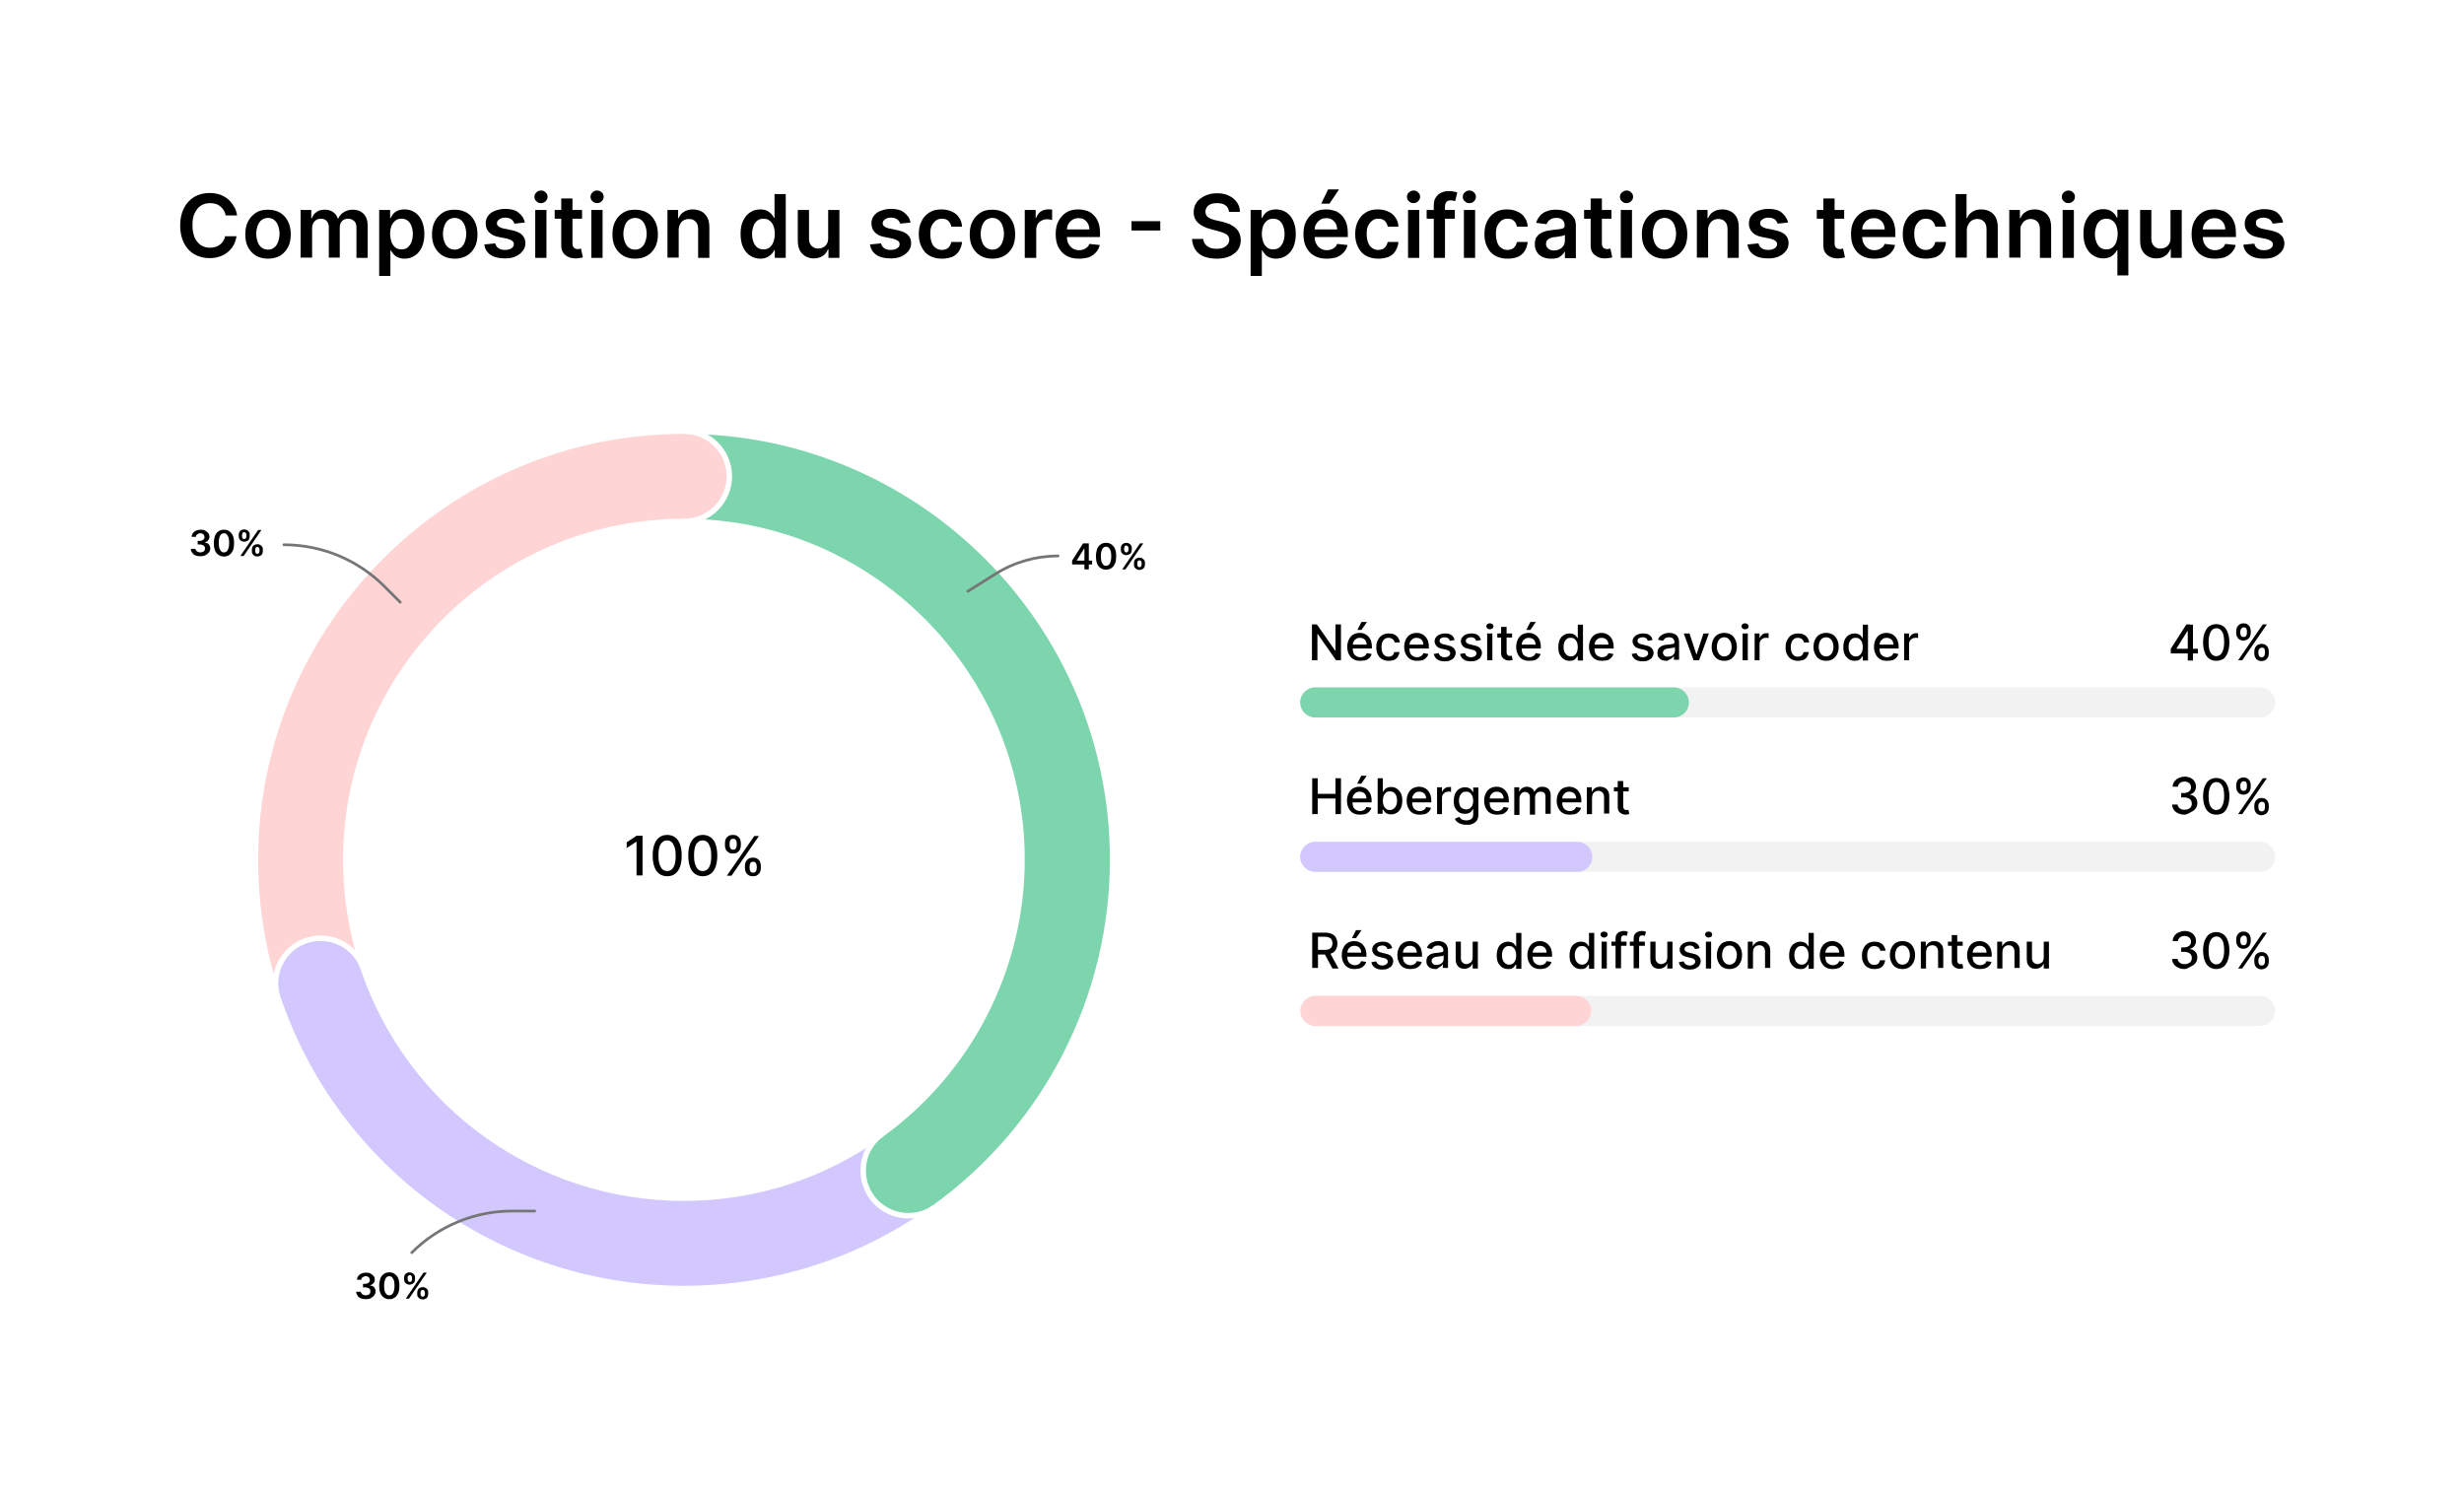 <?xml version="1.0" encoding="utf-8"?>
<!-- Generator: Adobe Illustrator 28.1.0, SVG Export Plug-In . SVG Version: 6.00 Build 0)  -->
<svg version="1.1" id="Layer_1" xmlns="http://www.w3.org/2000/svg" xmlns:xlink="http://www.w3.org/1999/xlink" x="0px" y="0px"
	 viewBox="0 0 900 545.1" style="enable-background:new 0 0 900 545.1;" xml:space="preserve">
<style type="text/css">
	.st0{fill:#FFFFFF;}
	.st1{opacity:0.3;fill:#D3D3D3;}
	.st2{fill:#FFD4D4;}
	.st3{fill:#7CD5AD;}
	.st4{fill:#D2C8FE;}
	.st5{fill:none;stroke:#FFD4D4;stroke-width:33;stroke-linecap:round;stroke-miterlimit:10;}
	.st6{fill:none;stroke:#D2C8FE;stroke-width:33;stroke-linecap:round;stroke-miterlimit:10;}
	.st7{fill:none;stroke:#7CD5AD;stroke-width:33;stroke-linecap:round;stroke-miterlimit:10;}
	.st8{fill:none;stroke:#FFFFFF;stroke-width:2;stroke-miterlimit:10;}
	.st9{fill:none;stroke:#757575;stroke-linecap:round;stroke-miterlimit:10;}
</style>
<rect x="-3.4" y="-2.9" class="st0" width="906.8" height="551.1"/>
<g>
	<g>
		<g>
			<path d="M86.6,78.7h-4.2c-0.1-0.7-0.3-1.3-0.7-1.9s-0.7-1-1.2-1.4c-0.5-0.4-1-0.7-1.7-0.9c-0.6-0.2-1.3-0.3-2-0.3
				c-1.3,0-2.4,0.3-3.4,0.9c-1,0.6-1.7,1.6-2.3,2.8c-0.6,1.2-0.8,2.7-0.8,4.4c0,1.8,0.3,3.3,0.8,4.5c0.6,1.2,1.3,2.1,2.3,2.8
				c1,0.6,2.1,0.9,3.3,0.9c0.7,0,1.4-0.1,2-0.3c0.6-0.2,1.2-0.5,1.6-0.8c0.5-0.4,0.9-0.8,1.2-1.3c0.3-0.5,0.6-1.1,0.7-1.8l4.2,0
				c-0.2,1.1-0.5,2.1-1,3.1c-0.5,1-1.2,1.8-2.1,2.6c-0.8,0.7-1.8,1.3-3,1.7c-1.1,0.4-2.4,0.6-3.8,0.6c-2,0-3.9-0.5-5.5-1.4
				c-1.6-0.9-2.9-2.3-3.8-4.1c-0.9-1.8-1.4-3.9-1.4-6.4c0-2.5,0.5-4.7,1.4-6.4c0.9-1.8,2.2-3.1,3.8-4.1c1.6-0.9,3.4-1.4,5.5-1.4
				c1.3,0,2.5,0.2,3.6,0.5c1.1,0.4,2.1,0.9,3,1.6s1.6,1.6,2.2,2.6C86.1,76.3,86.4,77.5,86.6,78.7z"/>
			<path d="M97.9,94.5c-1.7,0-3.2-0.4-4.4-1.1s-2.2-1.8-2.9-3.1c-0.7-1.3-1-2.9-1-4.7c0-1.8,0.3-3.4,1-4.7c0.7-1.4,1.7-2.4,2.9-3.2
				s2.7-1.1,4.4-1.1c1.7,0,3.2,0.4,4.4,1.1s2.2,1.8,2.9,3.2c0.7,1.4,1,2.9,1,4.7c0,1.8-0.3,3.4-1,4.7c-0.7,1.3-1.7,2.4-2.9,3.1
				S99.6,94.5,97.9,94.5z M97.9,91.2c0.9,0,1.7-0.3,2.3-0.8c0.6-0.5,1.1-1.2,1.4-2.1c0.3-0.9,0.5-1.8,0.5-2.9c0-1.1-0.2-2-0.5-2.9
				c-0.3-0.9-0.8-1.6-1.4-2.1c-0.6-0.5-1.4-0.8-2.3-0.8c-0.9,0-1.7,0.3-2.4,0.8c-0.6,0.5-1.1,1.2-1.4,2.1c-0.3,0.9-0.5,1.8-0.5,2.9
				c0,1.1,0.2,2,0.5,2.9c0.3,0.9,0.8,1.6,1.4,2.1S97,91.2,97.9,91.2z"/>
			<path d="M109.8,94.2V76.7h3.9v3h0.2c0.4-1,1-1.8,1.8-2.3c0.8-0.6,1.8-0.8,3-0.8c1.2,0,2.2,0.3,3,0.9c0.8,0.6,1.4,1.4,1.7,2.3h0.2
				c0.4-1,1-1.7,2-2.3s2-0.9,3.3-0.9c1.6,0,2.9,0.5,3.9,1.5s1.5,2.5,1.5,4.4v11.7h-4.1V83.1c0-1.1-0.3-1.9-0.9-2.4
				c-0.6-0.5-1.3-0.8-2.1-0.8c-1,0-1.8,0.3-2.3,0.9c-0.6,0.6-0.8,1.4-0.8,2.4v10.9h-4V82.9c0-0.9-0.3-1.6-0.8-2.2
				c-0.5-0.5-1.2-0.8-2.1-0.8c-0.6,0-1.1,0.1-1.6,0.4c-0.5,0.3-0.9,0.7-1.2,1.3c-0.3,0.5-0.4,1.2-0.4,1.9v10.6H109.8z"/>
			<path d="M138.5,100.7v-24h4v2.9h0.2c0.2-0.4,0.5-0.9,0.9-1.4c0.4-0.5,0.9-0.9,1.6-1.2s1.5-0.5,2.5-0.5c1.3,0,2.6,0.3,3.7,1
				c1.1,0.7,2,1.7,2.6,3c0.6,1.3,1,3,1,4.9c0,1.9-0.3,3.5-0.9,4.9c-0.6,1.3-1.5,2.4-2.6,3.1c-1.1,0.7-2.3,1.1-3.7,1.1
				c-1,0-1.8-0.2-2.5-0.5c-0.7-0.3-1.2-0.7-1.6-1.2c-0.4-0.5-0.7-0.9-0.9-1.3h-0.2v9.3H138.5z M142.5,85.4c0,1.1,0.2,2.1,0.5,3
				c0.3,0.8,0.8,1.5,1.4,2s1.4,0.7,2.2,0.7c0.9,0,1.7-0.2,2.3-0.7c0.6-0.5,1.1-1.2,1.4-2c0.3-0.9,0.5-1.8,0.5-2.9
				c0-1.1-0.2-2-0.5-2.9s-0.8-1.5-1.4-2c-0.6-0.5-1.4-0.7-2.3-0.7c-0.9,0-1.6,0.2-2.2,0.7c-0.6,0.5-1.1,1.1-1.4,1.9
				S142.5,84.3,142.5,85.4z"/>
			<path d="M166.1,94.5c-1.7,0-3.2-0.4-4.4-1.1s-2.2-1.8-2.9-3.1c-0.7-1.3-1-2.9-1-4.7c0-1.8,0.3-3.4,1-4.7c0.7-1.4,1.7-2.4,2.9-3.2
				s2.7-1.1,4.4-1.1c1.7,0,3.2,0.4,4.4,1.1s2.2,1.8,2.9,3.2c0.7,1.4,1,2.9,1,4.7c0,1.8-0.3,3.4-1,4.7c-0.7,1.3-1.7,2.4-2.9,3.1
				S167.8,94.5,166.1,94.5z M166.1,91.2c0.9,0,1.7-0.3,2.3-0.8c0.6-0.5,1.1-1.2,1.4-2.1c0.3-0.9,0.5-1.8,0.5-2.9
				c0-1.1-0.2-2-0.5-2.9c-0.3-0.9-0.8-1.6-1.4-2.1c-0.6-0.5-1.4-0.8-2.3-0.8c-0.9,0-1.7,0.3-2.4,0.8c-0.6,0.5-1.1,1.2-1.4,2.1
				c-0.3,0.9-0.5,1.8-0.5,2.9c0,1.1,0.2,2,0.5,2.9c0.3,0.9,0.8,1.6,1.4,2.1S165.2,91.2,166.1,91.2z"/>
			<path d="M191.7,81.3l-3.8,0.4c-0.1-0.4-0.3-0.7-0.6-1.1s-0.6-0.6-1.1-0.8s-1-0.3-1.6-0.3c-0.9,0-1.6,0.2-2.2,0.6
				c-0.6,0.4-0.9,0.9-0.9,1.4c0,0.5,0.2,0.9,0.6,1.2c0.4,0.3,1,0.6,1.9,0.8l3,0.6c1.7,0.4,2.9,0.9,3.7,1.7c0.8,0.8,1.2,1.8,1.2,3
				c0,1.1-0.3,2.1-1,2.9c-0.6,0.8-1.5,1.5-2.6,2c-1.1,0.5-2.4,0.7-3.9,0.7c-2.1,0-3.9-0.4-5.2-1.3c-1.3-0.9-2.1-2.1-2.3-3.8l4-0.4
				c0.2,0.8,0.6,1.4,1.2,1.8c0.6,0.4,1.4,0.6,2.3,0.6c1,0,1.8-0.2,2.4-0.6c0.6-0.4,0.9-0.9,0.9-1.5c0-0.5-0.2-0.9-0.6-1.2
				c-0.4-0.3-1-0.6-1.8-0.8l-3-0.6c-1.7-0.3-2.9-0.9-3.7-1.8c-0.8-0.8-1.2-1.9-1.2-3.2c0-1.1,0.3-2,0.9-2.8c0.6-0.8,1.4-1.4,2.5-1.8
				s2.3-0.7,3.7-0.7c2,0,3.7,0.4,4.8,1.3C190.7,78.7,191.4,79.8,191.7,81.3z"/>
			<path d="M197.6,74.2c-0.7,0-1.2-0.2-1.7-0.7c-0.5-0.4-0.7-1-0.7-1.6c0-0.6,0.2-1.1,0.7-1.6s1-0.7,1.7-0.7c0.7,0,1.2,0.2,1.7,0.7
				c0.5,0.4,0.7,1,0.7,1.6c0,0.6-0.2,1.1-0.7,1.6C198.8,74,198.2,74.2,197.6,74.2z M195.5,94.2V76.7h4.1v17.5H195.5z"/>
			<path d="M212.6,76.7v3.2h-10v-3.2H212.6z M205,72.5h4.1v16.4c0,0.6,0.1,1,0.3,1.3s0.4,0.5,0.7,0.6c0.3,0.1,0.6,0.2,0.9,0.2
				c0.3,0,0.5,0,0.7-0.1c0.2,0,0.4-0.1,0.5-0.1l0.7,3.2c-0.2,0.1-0.5,0.2-0.9,0.2c-0.4,0.1-0.9,0.1-1.5,0.2c-1,0-2-0.1-2.8-0.5
				c-0.8-0.3-1.5-0.9-2-1.6c-0.5-0.7-0.7-1.6-0.7-2.7V72.5z"/>
			<path d="M218.1,74.2c-0.7,0-1.2-0.2-1.7-0.7c-0.5-0.4-0.7-1-0.7-1.6c0-0.6,0.2-1.1,0.7-1.6s1-0.7,1.7-0.7c0.7,0,1.2,0.2,1.7,0.7
				c0.5,0.4,0.7,1,0.7,1.6c0,0.6-0.2,1.1-0.7,1.6C219.3,74,218.7,74.2,218.1,74.2z M216,94.2V76.7h4.1v17.5H216z"/>
			<path d="M232,94.5c-1.7,0-3.2-0.4-4.4-1.1s-2.2-1.8-2.9-3.1c-0.7-1.3-1-2.9-1-4.7c0-1.8,0.3-3.4,1-4.7c0.7-1.4,1.7-2.4,2.9-3.2
				s2.7-1.1,4.4-1.1c1.7,0,3.2,0.4,4.4,1.1s2.2,1.8,2.9,3.2c0.7,1.4,1,2.9,1,4.7c0,1.8-0.3,3.4-1,4.7c-0.7,1.3-1.7,2.4-2.9,3.1
				S233.7,94.5,232,94.5z M232,91.2c0.9,0,1.7-0.3,2.3-0.8c0.6-0.5,1.1-1.2,1.4-2.1c0.3-0.9,0.5-1.8,0.5-2.9c0-1.1-0.2-2-0.5-2.9
				c-0.3-0.9-0.8-1.6-1.4-2.1c-0.6-0.5-1.4-0.8-2.3-0.8c-0.9,0-1.7,0.3-2.4,0.8c-0.6,0.5-1.1,1.2-1.4,2.1c-0.3,0.9-0.5,1.8-0.5,2.9
				c0,1.1,0.2,2,0.5,2.9c0.3,0.9,0.8,1.6,1.4,2.1S231,91.2,232,91.2z"/>
			<path d="M247.9,83.9v10.2h-4.1V76.7h3.9v3h0.2c0.4-1,1-1.8,1.9-2.3c0.9-0.6,2-0.9,3.3-0.9c1.2,0,2.3,0.3,3.2,0.8
				c0.9,0.5,1.6,1.3,2.1,2.2c0.5,1,0.7,2.2,0.7,3.6v11.1H255V83.7c0-1.2-0.3-2.1-0.9-2.7c-0.6-0.7-1.4-1-2.5-1
				c-0.7,0-1.4,0.2-1.9,0.5c-0.6,0.3-1,0.8-1.3,1.4S247.9,83.1,247.9,83.9z"/>
			<path d="M277.7,94.5c-1.4,0-2.6-0.4-3.7-1.1c-1.1-0.7-1.9-1.7-2.6-3.1c-0.6-1.3-0.9-3-0.9-4.9c0-1.9,0.3-3.6,1-4.9
				c0.6-1.3,1.5-2.3,2.6-3s2.3-1,3.6-1c1,0,1.9,0.2,2.5,0.5s1.2,0.8,1.6,1.2c0.4,0.5,0.7,0.9,0.9,1.4h0.2v-8.7h4.1v23.3h-4v-2.8
				h-0.2c-0.2,0.4-0.5,0.9-0.9,1.3s-0.9,0.9-1.6,1.2C279.6,94.3,278.7,94.5,277.7,94.5z M278.9,91.1c0.9,0,1.6-0.2,2.2-0.7
				s1.1-1.1,1.4-2c0.3-0.8,0.5-1.8,0.5-3s-0.2-2.1-0.5-2.9s-0.8-1.5-1.4-1.9c-0.6-0.5-1.4-0.7-2.2-0.7c-0.9,0-1.7,0.2-2.3,0.7
				c-0.6,0.5-1.1,1.1-1.4,2s-0.5,1.8-0.5,2.9c0,1.1,0.2,2.1,0.5,2.9s0.8,1.5,1.4,2C277.2,90.9,278,91.1,278.9,91.1z"/>
			<path d="M302.5,86.8V76.7h4.1v17.5h-4v-3.1h-0.2c-0.4,1-1,1.8-1.9,2.4c-0.9,0.6-2,0.9-3.3,0.9c-1.1,0-2.2-0.3-3-0.8
				c-0.9-0.5-1.6-1.3-2.1-2.2c-0.5-1-0.7-2.2-0.7-3.6V76.7h4.1v10.5c0,1.1,0.3,2,0.9,2.6s1.4,1,2.4,1c0.6,0,1.2-0.1,1.8-0.4
				c0.6-0.3,1-0.7,1.4-1.3C302.4,88.5,302.5,87.7,302.5,86.8z"/>
			<path d="M332.6,81.3l-3.8,0.4c-0.1-0.4-0.3-0.7-0.6-1.1s-0.6-0.6-1.1-0.8s-1-0.3-1.6-0.3c-0.9,0-1.6,0.2-2.2,0.6
				c-0.6,0.4-0.9,0.9-0.9,1.4c0,0.5,0.2,0.9,0.6,1.2c0.4,0.3,1,0.6,1.9,0.8l3,0.6c1.7,0.4,2.9,0.9,3.7,1.7c0.8,0.8,1.2,1.8,1.2,3
				c0,1.1-0.3,2.1-1,2.9c-0.6,0.8-1.5,1.5-2.6,2c-1.1,0.5-2.4,0.7-3.9,0.7c-2.1,0-3.9-0.4-5.2-1.3c-1.3-0.9-2.1-2.1-2.3-3.8l4-0.4
				c0.2,0.8,0.6,1.4,1.2,1.8c0.6,0.4,1.4,0.6,2.3,0.6c1,0,1.8-0.2,2.4-0.6c0.6-0.4,0.9-0.9,0.9-1.5c0-0.5-0.2-0.9-0.6-1.2
				c-0.4-0.3-1-0.6-1.8-0.8l-3-0.6c-1.7-0.3-2.9-0.9-3.7-1.8c-0.8-0.8-1.2-1.9-1.2-3.2c0-1.1,0.3-2,0.9-2.8c0.6-0.8,1.4-1.4,2.5-1.8
				s2.3-0.7,3.7-0.7c2,0,3.7,0.4,4.8,1.3C331.6,78.7,332.3,79.8,332.6,81.3z"/>
			<path d="M344,94.5c-1.7,0-3.2-0.4-4.5-1.1s-2.2-1.8-2.9-3.2c-0.7-1.4-1-2.9-1-4.7c0-1.8,0.3-3.3,1-4.7c0.7-1.4,1.6-2.4,2.9-3.2
				c1.2-0.8,2.7-1.1,4.4-1.1c1.4,0,2.7,0.3,3.8,0.8s2,1.2,2.6,2.2c0.7,0.9,1,2,1.1,3.3h-3.9c-0.2-0.8-0.5-1.5-1.1-2.1
				s-1.4-0.8-2.4-0.8c-0.8,0-1.6,0.2-2.2,0.7s-1.1,1.1-1.5,1.9s-0.5,1.8-0.5,3c0,1.2,0.2,2.2,0.5,3.1c0.3,0.9,0.8,1.5,1.5,2
				s1.4,0.7,2.2,0.7c0.6,0,1.1-0.1,1.6-0.3c0.5-0.2,0.9-0.6,1.2-1c0.3-0.4,0.5-1,0.7-1.6h3.9c-0.1,1.2-0.5,2.3-1.1,3.3
				c-0.6,1-1.5,1.7-2.6,2.2C346.7,94.2,345.5,94.5,344,94.5z"/>
			<path d="M362.5,94.5c-1.7,0-3.2-0.4-4.4-1.1s-2.2-1.8-2.9-3.1c-0.7-1.3-1-2.9-1-4.7c0-1.8,0.3-3.4,1-4.7c0.7-1.4,1.7-2.4,2.9-3.2
				s2.7-1.1,4.4-1.1c1.7,0,3.2,0.4,4.4,1.1s2.2,1.8,2.9,3.2c0.7,1.4,1,2.9,1,4.7c0,1.8-0.3,3.4-1,4.7c-0.7,1.3-1.7,2.4-2.9,3.1
				S364.2,94.5,362.5,94.5z M362.5,91.2c0.9,0,1.7-0.3,2.3-0.8c0.6-0.5,1.1-1.2,1.4-2.1c0.3-0.9,0.5-1.8,0.5-2.9
				c0-1.1-0.2-2-0.5-2.9c-0.3-0.9-0.8-1.6-1.4-2.1c-0.6-0.5-1.4-0.8-2.3-0.8c-0.9,0-1.7,0.3-2.4,0.8c-0.6,0.5-1.1,1.2-1.4,2.1
				c-0.3,0.9-0.5,1.8-0.5,2.9c0,1.1,0.2,2,0.5,2.9c0.3,0.9,0.8,1.6,1.4,2.1S361.6,91.2,362.5,91.2z"/>
			<path d="M374.3,94.2V76.7h4v2.9h0.2c0.3-1,0.9-1.8,1.6-2.3c0.8-0.5,1.7-0.8,2.7-0.8c0.2,0,0.5,0,0.8,0c0.3,0,0.5,0,0.7,0.1v3.8
				c-0.2-0.1-0.4-0.1-0.8-0.2s-0.7-0.1-1.1-0.1c-0.8,0-1.4,0.2-2,0.5c-0.6,0.3-1.1,0.8-1.4,1.3c-0.3,0.6-0.5,1.2-0.5,2v10.3H374.3z"
				/>
			<path d="M394,94.5c-1.8,0-3.3-0.4-4.5-1.1c-1.3-0.7-2.2-1.8-2.9-3.1c-0.7-1.3-1-2.9-1-4.8c0-1.8,0.3-3.4,1-4.7s1.6-2.4,2.9-3.2
				c1.2-0.8,2.7-1.1,4.4-1.1c1.1,0,2.1,0.2,3.1,0.5c1,0.3,1.8,0.9,2.5,1.6c0.7,0.7,1.3,1.6,1.7,2.7s0.6,2.4,0.6,4v1.3h-14.3v-2.8
				h10.4c0-0.8-0.2-1.5-0.5-2.1c-0.3-0.6-0.8-1.1-1.4-1.5c-0.6-0.4-1.3-0.5-2.1-0.5c-0.8,0-1.6,0.2-2.2,0.6s-1.1,0.9-1.5,1.6
				c-0.4,0.7-0.5,1.4-0.5,2.2v2.4c0,1,0.2,1.9,0.6,2.6c0.4,0.7,0.9,1.3,1.6,1.7c0.7,0.4,1.4,0.6,2.3,0.6c0.6,0,1.1-0.1,1.6-0.3
				c0.5-0.2,0.9-0.4,1.3-0.8c0.4-0.3,0.6-0.7,0.8-1.2l3.8,0.4c-0.2,1-0.7,1.9-1.4,2.7c-0.7,0.8-1.5,1.3-2.6,1.8
				C396.6,94.3,395.4,94.5,394,94.5z"/>
			<path d="M423.8,80.8v3.4h-10.5v-3.4H423.8z"/>
			<path d="M448.9,77.3c-0.1-1-0.6-1.8-1.3-2.3c-0.8-0.6-1.8-0.8-3.1-0.8c-0.9,0-1.6,0.1-2.3,0.4s-1.1,0.6-1.4,1.1
				c-0.3,0.5-0.5,1-0.5,1.6c0,0.5,0.1,0.9,0.3,1.3c0.2,0.4,0.5,0.7,0.9,0.9s0.8,0.5,1.3,0.6c0.5,0.2,0.9,0.3,1.4,0.4l2.2,0.5
				c0.9,0.2,1.7,0.5,2.5,0.8c0.8,0.3,1.5,0.8,2.2,1.3c0.6,0.5,1.2,1.2,1.5,1.9s0.6,1.6,0.6,2.6c0,1.4-0.3,2.6-1,3.6
				c-0.7,1-1.7,1.8-3,2.4c-1.3,0.6-2.9,0.9-4.8,0.9c-1.8,0-3.4-0.3-4.7-0.8s-2.4-1.4-3.1-2.5c-0.7-1.1-1.1-2.4-1.2-3.9h4.1
				c0.1,0.8,0.3,1.5,0.8,2c0.4,0.5,1,0.9,1.7,1.2c0.7,0.3,1.5,0.4,2.4,0.4c0.9,0,1.7-0.1,2.4-0.4c0.7-0.3,1.2-0.7,1.6-1.2
				s0.6-1.1,0.6-1.7c0-0.6-0.2-1.1-0.5-1.5c-0.3-0.4-0.8-0.7-1.5-1s-1.4-0.5-2.2-0.7l-2.6-0.7c-1.9-0.5-3.4-1.2-4.5-2.2
				c-1.1-1-1.7-2.3-1.7-4c0-1.4,0.4-2.6,1.1-3.6s1.8-1.8,3.1-2.4c1.3-0.6,2.7-0.9,4.4-0.9c1.7,0,3.1,0.3,4.3,0.9
				c1.2,0.6,2.2,1.4,2.9,2.4c0.7,1,1.1,2.2,1.1,3.5H448.9z"/>
			<path d="M456.8,100.7v-24h4v2.9h0.2c0.2-0.4,0.5-0.9,0.9-1.4c0.4-0.5,0.9-0.9,1.6-1.2c0.7-0.3,1.5-0.5,2.5-0.5
				c1.3,0,2.6,0.3,3.7,1c1.1,0.7,2,1.7,2.6,3c0.6,1.3,1,3,1,4.9c0,1.9-0.3,3.5-0.9,4.9c-0.6,1.3-1.5,2.4-2.6,3.1
				c-1.1,0.7-2.3,1.1-3.7,1.1c-1,0-1.8-0.2-2.5-0.5c-0.7-0.3-1.2-0.7-1.6-1.2c-0.4-0.5-0.7-0.9-0.9-1.3h-0.2v9.3H456.8z M460.9,85.4
				c0,1.1,0.2,2.1,0.5,3c0.3,0.8,0.8,1.5,1.4,2s1.4,0.7,2.2,0.7c0.9,0,1.7-0.2,2.3-0.7c0.6-0.5,1.1-1.2,1.4-2
				c0.3-0.9,0.5-1.8,0.5-2.9c0-1.1-0.2-2-0.5-2.9s-0.8-1.5-1.4-2c-0.6-0.5-1.4-0.7-2.3-0.7c-0.9,0-1.6,0.2-2.2,0.7
				c-0.6,0.5-1.1,1.1-1.4,1.9S460.9,84.3,460.9,85.4z"/>
			<path d="M484.5,94.5c-1.8,0-3.3-0.4-4.5-1.1c-1.3-0.7-2.2-1.8-2.9-3.1c-0.7-1.3-1-2.9-1-4.8c0-1.8,0.3-3.4,1-4.7s1.6-2.4,2.9-3.2
				c1.2-0.8,2.7-1.1,4.4-1.1c1.1,0,2.1,0.2,3.1,0.5c1,0.3,1.8,0.9,2.5,1.6c0.7,0.7,1.3,1.6,1.7,2.7s0.6,2.4,0.6,4v1.3H478v-2.8h10.4
				c0-0.8-0.2-1.5-0.5-2.1c-0.3-0.6-0.8-1.1-1.4-1.5c-0.6-0.4-1.3-0.5-2.1-0.5c-0.8,0-1.6,0.2-2.2,0.6s-1.1,0.9-1.5,1.6
				c-0.4,0.7-0.5,1.4-0.5,2.2v2.4c0,1,0.2,1.9,0.6,2.6c0.4,0.7,0.9,1.3,1.6,1.7c0.7,0.4,1.4,0.6,2.3,0.6c0.6,0,1.1-0.1,1.6-0.3
				s0.9-0.4,1.3-0.8c0.4-0.3,0.6-0.7,0.8-1.2l3.8,0.4c-0.2,1-0.7,1.9-1.4,2.7c-0.7,0.8-1.5,1.3-2.6,1.8
				C487.1,94.3,485.9,94.5,484.5,94.5z M482.6,74.4l2.5-5.2h4l-3.5,5.2H482.6z"/>
			<path d="M503.4,94.5c-1.7,0-3.2-0.4-4.5-1.1s-2.2-1.8-2.9-3.2c-0.7-1.4-1-2.9-1-4.7c0-1.8,0.3-3.3,1-4.7s1.6-2.4,2.9-3.2
				c1.2-0.8,2.7-1.1,4.4-1.1c1.4,0,2.7,0.3,3.8,0.8s2,1.2,2.6,2.2c0.7,0.9,1,2,1.1,3.3h-3.9c-0.2-0.8-0.5-1.5-1.1-2.1
				c-0.6-0.6-1.4-0.8-2.4-0.8c-0.8,0-1.6,0.2-2.2,0.7c-0.6,0.5-1.1,1.1-1.5,1.9s-0.5,1.8-0.5,3c0,1.2,0.2,2.2,0.5,3.1
				c0.3,0.9,0.8,1.5,1.5,2s1.4,0.7,2.2,0.7c0.6,0,1.1-0.1,1.6-0.3c0.5-0.2,0.9-0.6,1.2-1c0.3-0.4,0.5-1,0.7-1.6h3.9
				c-0.1,1.2-0.5,2.3-1.1,3.3s-1.5,1.7-2.6,2.2C506.1,94.2,504.9,94.5,503.4,94.5z"/>
			<path d="M516.3,74.2c-0.7,0-1.2-0.2-1.7-0.7c-0.5-0.4-0.7-1-0.7-1.6c0-0.6,0.2-1.1,0.7-1.6c0.5-0.4,1-0.7,1.7-0.7
				c0.7,0,1.2,0.2,1.7,0.7c0.5,0.4,0.7,1,0.7,1.6c0,0.6-0.2,1.1-0.7,1.6C517.5,74,517,74.2,516.3,74.2z M514.3,94.2V76.7h4.1v17.5
				H514.3z"/>
			<path d="M531.4,76.7v3.2h-10.3v-3.2H531.4z M523.7,94.2V75.1c0-1.2,0.2-2.2,0.7-2.9c0.5-0.8,1.1-1.4,2-1.8s1.7-0.6,2.8-0.6
				c0.7,0,1.3,0.1,1.9,0.2c0.6,0.1,1,0.2,1.2,0.3l-0.8,3.2c-0.2-0.1-0.4-0.1-0.7-0.2c-0.3-0.1-0.6-0.1-0.9-0.1
				c-0.8,0-1.3,0.2-1.6,0.6s-0.5,0.9-0.5,1.6v18.8H523.7z"/>
			<path d="M536.7,74.2c-0.7,0-1.2-0.2-1.7-0.7c-0.5-0.4-0.7-1-0.7-1.6c0-0.6,0.2-1.1,0.7-1.6s1-0.7,1.7-0.7c0.7,0,1.2,0.2,1.7,0.7
				s0.7,1,0.7,1.6c0,0.6-0.2,1.1-0.7,1.6C538,74,537.4,74.2,536.7,74.2z M534.7,94.2V76.7h4.1v17.5H534.7z"/>
			<path d="M550.6,94.5c-1.7,0-3.2-0.4-4.5-1.1s-2.2-1.8-2.9-3.2c-0.7-1.4-1-2.9-1-4.7c0-1.8,0.3-3.3,1-4.7s1.6-2.4,2.9-3.2
				c1.2-0.8,2.7-1.1,4.4-1.1c1.4,0,2.7,0.3,3.8,0.8s2,1.2,2.6,2.2c0.7,0.9,1,2,1.1,3.3h-3.9c-0.2-0.8-0.5-1.5-1.1-2.1
				c-0.6-0.6-1.4-0.8-2.4-0.8c-0.8,0-1.6,0.2-2.2,0.7c-0.6,0.5-1.1,1.1-1.5,1.9s-0.5,1.8-0.5,3c0,1.2,0.2,2.2,0.5,3.1
				c0.3,0.9,0.8,1.5,1.5,2s1.4,0.7,2.2,0.7c0.6,0,1.1-0.1,1.6-0.3c0.5-0.2,0.9-0.6,1.2-1c0.3-0.4,0.5-1,0.7-1.6h3.9
				c-0.1,1.2-0.5,2.3-1.1,3.3s-1.5,1.7-2.6,2.2C553.4,94.2,552.1,94.5,550.6,94.5z"/>
			<path d="M566.5,94.5c-1.1,0-2.1-0.2-3-0.6c-0.9-0.4-1.6-1-2.1-1.8c-0.5-0.8-0.8-1.7-0.8-2.9c0-1,0.2-1.8,0.5-2.4
				c0.4-0.6,0.9-1.2,1.5-1.5c0.6-0.4,1.3-0.7,2.1-0.9c0.8-0.2,1.6-0.3,2.5-0.4c1-0.1,1.9-0.2,2.5-0.3c0.6-0.1,1.1-0.2,1.4-0.4
				s0.4-0.5,0.4-0.9v-0.1c0-0.9-0.3-1.5-0.8-2c-0.5-0.5-1.2-0.7-2.2-0.7c-1,0-1.8,0.2-2.4,0.7c-0.6,0.4-1,1-1.2,1.6l-3.8-0.5
				c0.3-1.1,0.8-1.9,1.5-2.7c0.7-0.7,1.5-1.3,2.6-1.6c1-0.4,2.1-0.5,3.3-0.5c0.8,0,1.7,0.1,2.5,0.3c0.8,0.2,1.6,0.5,2.3,1
				s1.2,1.1,1.7,1.8c0.4,0.8,0.6,1.7,0.6,2.9v11.7h-4v-2.4h-0.1c-0.2,0.5-0.6,0.9-1.1,1.4c-0.5,0.4-1,0.8-1.7,1
				C568.2,94.4,567.4,94.5,566.5,94.5z M567.6,91.5c0.8,0,1.5-0.2,2.1-0.5c0.6-0.3,1.1-0.8,1.4-1.3c0.3-0.5,0.5-1.1,0.5-1.8v-2.1
				c-0.1,0.1-0.3,0.2-0.7,0.3c-0.3,0.1-0.7,0.2-1,0.2c-0.4,0.1-0.8,0.1-1.1,0.2c-0.4,0.1-0.7,0.1-1,0.1c-0.6,0.1-1.2,0.2-1.6,0.4
				s-0.9,0.5-1.1,0.8c-0.3,0.3-0.4,0.8-0.4,1.3c0,0.8,0.3,1.3,0.8,1.7C566,91.3,566.7,91.5,567.6,91.5z"/>
			<path d="M588.6,76.7v3.2h-10v-3.2H588.6z M581,72.5h4.1v16.4c0,0.6,0.1,1,0.3,1.3c0.2,0.3,0.4,0.5,0.7,0.6
				c0.3,0.1,0.6,0.2,0.9,0.2c0.3,0,0.5,0,0.7-0.1c0.2,0,0.4-0.1,0.5-0.1l0.7,3.2c-0.2,0.1-0.5,0.2-0.9,0.2c-0.4,0.1-0.9,0.1-1.5,0.2
				c-1,0-2-0.1-2.8-0.5s-1.5-0.9-2-1.6c-0.5-0.7-0.7-1.6-0.7-2.7V72.5z"/>
			<path d="M594.1,74.2c-0.7,0-1.2-0.2-1.7-0.7c-0.5-0.4-0.7-1-0.7-1.6c0-0.6,0.2-1.1,0.7-1.6c0.5-0.4,1-0.7,1.7-0.7
				c0.7,0,1.2,0.2,1.7,0.7c0.5,0.4,0.7,1,0.7,1.6c0,0.6-0.2,1.1-0.7,1.6C595.3,74,594.8,74.2,594.1,74.2z M592,94.2V76.7h4.1v17.5
				H592z"/>
			<path d="M608,94.5c-1.7,0-3.2-0.4-4.4-1.1s-2.2-1.8-2.9-3.1c-0.7-1.3-1-2.9-1-4.7c0-1.8,0.3-3.4,1-4.7c0.7-1.4,1.7-2.4,2.9-3.2
				s2.7-1.1,4.4-1.1s3.2,0.4,4.4,1.1s2.2,1.8,2.9,3.2c0.7,1.4,1,2.9,1,4.7c0,1.8-0.3,3.4-1,4.7c-0.7,1.3-1.7,2.4-2.9,3.1
				S609.7,94.5,608,94.5z M608,91.2c0.9,0,1.7-0.3,2.3-0.8s1.1-1.2,1.4-2.1s0.5-1.8,0.5-2.9c0-1.1-0.2-2-0.5-2.9
				c-0.3-0.9-0.8-1.6-1.4-2.1c-0.6-0.5-1.4-0.8-2.3-0.8c-0.9,0-1.7,0.3-2.4,0.8c-0.6,0.5-1.1,1.2-1.4,2.1c-0.3,0.9-0.5,1.8-0.5,2.9
				c0,1.1,0.2,2,0.5,2.9s0.8,1.6,1.4,2.1C606.3,91,607.1,91.2,608,91.2z"/>
			<path d="M623.9,83.9v10.2h-4.1V76.7h3.9v3h0.2c0.4-1,1-1.8,1.9-2.3c0.9-0.6,2-0.9,3.3-0.9c1.2,0,2.3,0.3,3.2,0.8
				c0.9,0.5,1.6,1.3,2.1,2.2c0.5,1,0.7,2.2,0.7,3.6v11.1H631V83.7c0-1.2-0.3-2.1-0.9-2.7c-0.6-0.7-1.4-1-2.5-1
				c-0.7,0-1.4,0.2-1.9,0.5s-1,0.8-1.3,1.4S623.9,83.1,623.9,83.9z"/>
			<path d="M653.1,81.3l-3.8,0.4c-0.1-0.4-0.3-0.7-0.6-1.1s-0.6-0.6-1.1-0.8s-1-0.3-1.6-0.3c-0.9,0-1.6,0.2-2.2,0.6
				s-0.9,0.9-0.9,1.4c0,0.5,0.2,0.9,0.6,1.2s1,0.6,1.9,0.8l3,0.6c1.7,0.4,2.9,0.9,3.7,1.7c0.8,0.8,1.2,1.8,1.2,3
				c0,1.1-0.3,2.1-1,2.9c-0.6,0.8-1.5,1.5-2.6,2s-2.4,0.7-3.9,0.7c-2.1,0-3.9-0.4-5.2-1.3c-1.3-0.9-2.1-2.1-2.3-3.8l4-0.4
				c0.2,0.8,0.6,1.4,1.2,1.8c0.6,0.4,1.4,0.6,2.3,0.6c1,0,1.8-0.2,2.4-0.6c0.6-0.4,0.9-0.9,0.9-1.5c0-0.5-0.2-0.9-0.6-1.2
				s-1-0.6-1.8-0.8l-3-0.6c-1.7-0.3-2.9-0.9-3.7-1.8s-1.2-1.9-1.2-3.2c0-1.1,0.3-2,0.9-2.8c0.6-0.8,1.4-1.4,2.5-1.8
				c1.1-0.4,2.3-0.7,3.7-0.7c2,0,3.7,0.4,4.8,1.3S652.8,79.8,653.1,81.3z"/>
			<path d="M673.6,76.7v3.2h-10v-3.2H673.6z M666,72.5h4.1v16.4c0,0.6,0.1,1,0.3,1.3c0.2,0.3,0.4,0.5,0.7,0.6
				c0.3,0.1,0.6,0.2,0.9,0.2c0.3,0,0.5,0,0.7-0.1c0.2,0,0.4-0.1,0.5-0.1l0.7,3.2c-0.2,0.1-0.5,0.2-0.9,0.2c-0.4,0.1-0.9,0.1-1.5,0.2
				c-1,0-2-0.1-2.8-0.5c-0.8-0.3-1.5-0.9-2-1.6c-0.5-0.7-0.7-1.6-0.7-2.7V72.5z"/>
			<path d="M684.5,94.5c-1.8,0-3.3-0.4-4.5-1.1c-1.3-0.7-2.2-1.8-2.9-3.1c-0.7-1.3-1-2.9-1-4.8c0-1.8,0.3-3.4,1-4.7s1.6-2.4,2.9-3.2
				c1.2-0.8,2.7-1.1,4.4-1.1c1.1,0,2.1,0.2,3.1,0.5s1.8,0.9,2.5,1.6c0.7,0.7,1.3,1.6,1.7,2.7s0.6,2.4,0.6,4v1.3H678v-2.8h10.4
				c0-0.8-0.2-1.5-0.5-2.1c-0.3-0.6-0.8-1.1-1.4-1.5c-0.6-0.4-1.3-0.5-2.1-0.5c-0.8,0-1.6,0.2-2.2,0.6s-1.1,0.9-1.5,1.6
				s-0.5,1.4-0.5,2.2v2.4c0,1,0.2,1.9,0.6,2.6c0.4,0.7,0.9,1.3,1.6,1.7c0.7,0.4,1.4,0.6,2.3,0.6c0.6,0,1.1-0.1,1.6-0.3
				c0.5-0.2,0.9-0.4,1.3-0.8s0.6-0.7,0.8-1.2l3.8,0.4c-0.2,1-0.7,1.9-1.4,2.7s-1.5,1.3-2.6,1.8C687.1,94.3,685.9,94.5,684.5,94.5z"
				/>
			<path d="M703.4,94.5c-1.7,0-3.2-0.4-4.5-1.1s-2.2-1.8-2.9-3.2c-0.7-1.4-1-2.9-1-4.7c0-1.8,0.3-3.3,1-4.7s1.6-2.4,2.9-3.2
				c1.2-0.8,2.7-1.1,4.4-1.1c1.4,0,2.7,0.3,3.8,0.8c1.1,0.5,2,1.2,2.6,2.2c0.7,0.9,1,2,1.1,3.3h-3.9c-0.2-0.8-0.5-1.5-1.1-2.1
				c-0.6-0.6-1.4-0.8-2.4-0.8c-0.8,0-1.6,0.2-2.2,0.7c-0.6,0.5-1.1,1.1-1.5,1.9c-0.4,0.8-0.5,1.8-0.5,3c0,1.2,0.2,2.2,0.5,3.1
				c0.3,0.9,0.8,1.5,1.5,2s1.4,0.7,2.2,0.7c0.6,0,1.2-0.1,1.6-0.3s0.9-0.6,1.2-1c0.3-0.4,0.5-1,0.7-1.6h3.9
				c-0.1,1.2-0.5,2.3-1.1,3.3s-1.5,1.7-2.6,2.2C706.1,94.2,704.9,94.5,703.4,94.5z"/>
			<path d="M718.4,83.9v10.2h-4.1V70.9h4v8.8h0.2c0.4-1,1-1.8,1.9-2.3c0.9-0.6,2-0.9,3.3-0.9c1.2,0,2.3,0.3,3.2,0.8
				c0.9,0.5,1.6,1.2,2.1,2.2c0.5,1,0.7,2.2,0.7,3.6v11.1h-4.1V83.7c0-1.2-0.3-2.1-0.9-2.7c-0.6-0.7-1.4-1-2.5-1
				c-0.7,0-1.4,0.2-1.9,0.5s-1,0.8-1.3,1.4S718.4,83.1,718.4,83.9z"/>
			<path d="M738,83.9v10.2h-4.1V76.7h3.9v3h0.2c0.4-1,1-1.8,1.9-2.3c0.9-0.6,2-0.9,3.3-0.9c1.2,0,2.3,0.3,3.2,0.8s1.6,1.3,2.1,2.2
				c0.5,1,0.7,2.2,0.7,3.6v11.1h-4.1V83.7c0-1.2-0.3-2.1-0.9-2.7s-1.4-1-2.5-1c-0.7,0-1.4,0.2-1.9,0.5s-1,0.8-1.3,1.4
				C738.1,82.4,738,83.1,738,83.9z"/>
			<path d="M755.5,74.2c-0.7,0-1.2-0.2-1.7-0.7c-0.5-0.4-0.7-1-0.7-1.6c0-0.6,0.2-1.1,0.7-1.6c0.5-0.4,1-0.7,1.7-0.7
				c0.7,0,1.2,0.2,1.7,0.7c0.5,0.4,0.7,1,0.7,1.6c0,0.6-0.2,1.1-0.7,1.6C756.7,74,756.1,74.2,755.5,74.2z M753.4,94.2V76.7h4.1v17.5
				H753.4z"/>
			<path d="M773.4,100.7v-9.3h-0.2c-0.2,0.4-0.5,0.9-0.9,1.3s-0.9,0.9-1.6,1.2c-0.7,0.3-1.5,0.5-2.5,0.5c-1.4,0-2.6-0.4-3.7-1.1
				s-1.9-1.7-2.6-3.1c-0.6-1.3-0.9-3-0.9-4.9c0-1.9,0.3-3.6,1-4.9c0.6-1.3,1.5-2.3,2.6-3c1.1-0.7,2.3-1,3.6-1c1,0,1.9,0.2,2.5,0.5
				c0.7,0.3,1.2,0.8,1.6,1.2c0.4,0.5,0.7,0.9,0.9,1.4h0.2v-2.9h4v24H773.4z M769.4,91.1c0.9,0,1.6-0.2,2.2-0.7s1.1-1.1,1.4-2
				s0.5-1.8,0.5-3s-0.2-2.1-0.5-2.9s-0.8-1.5-1.4-1.9c-0.6-0.5-1.4-0.7-2.2-0.7c-0.9,0-1.7,0.2-2.3,0.7c-0.6,0.5-1.1,1.1-1.4,2
				s-0.5,1.8-0.5,2.9c0,1.1,0.2,2.1,0.5,2.9s0.8,1.5,1.4,2C767.7,90.9,768.5,91.1,769.4,91.1z"/>
			<path d="M792.8,86.8V76.7h4.1v17.5h-4v-3.1h-0.2c-0.4,1-1,1.8-1.9,2.4c-0.9,0.6-2,0.9-3.3,0.9c-1.1,0-2.2-0.3-3-0.8
				c-0.9-0.5-1.6-1.3-2.1-2.2s-0.7-2.2-0.7-3.6V76.7h4.1v10.5c0,1.1,0.3,2,0.9,2.6c0.6,0.7,1.4,1,2.4,1c0.6,0,1.2-0.1,1.8-0.4
				s1-0.7,1.4-1.3C792.7,88.5,792.8,87.7,792.8,86.8z"/>
			<path d="M808.9,94.5c-1.8,0-3.3-0.4-4.5-1.1c-1.3-0.7-2.2-1.8-2.9-3.1s-1-2.9-1-4.8c0-1.8,0.3-3.4,1-4.7s1.6-2.4,2.9-3.2
				c1.2-0.8,2.7-1.1,4.4-1.1c1.1,0,2.1,0.2,3.1,0.5c1,0.3,1.8,0.9,2.5,1.6c0.7,0.7,1.3,1.6,1.7,2.7s0.6,2.4,0.6,4v1.3h-14.3v-2.8
				h10.4c0-0.8-0.2-1.5-0.5-2.1c-0.3-0.6-0.8-1.1-1.4-1.5c-0.6-0.4-1.3-0.5-2.1-0.5c-0.8,0-1.6,0.2-2.2,0.6s-1.1,0.9-1.5,1.6
				c-0.4,0.7-0.5,1.4-0.5,2.2v2.4c0,1,0.2,1.9,0.6,2.6c0.4,0.7,0.9,1.3,1.6,1.7c0.7,0.4,1.4,0.6,2.3,0.6c0.6,0,1.1-0.1,1.6-0.3
				s0.9-0.4,1.3-0.8c0.4-0.3,0.6-0.7,0.8-1.2l3.8,0.4c-0.2,1-0.7,1.9-1.4,2.7c-0.7,0.8-1.5,1.3-2.6,1.8
				C811.5,94.3,810.3,94.5,808.9,94.5z"/>
			<path d="M833.9,81.3l-3.8,0.4c-0.1-0.4-0.3-0.7-0.6-1.1s-0.6-0.6-1.1-0.8s-1-0.3-1.6-0.3c-0.9,0-1.6,0.2-2.2,0.6S824,81,824,81.6
				c0,0.5,0.2,0.9,0.6,1.2s1,0.6,1.9,0.8l3,0.6c1.7,0.4,2.9,0.9,3.7,1.7c0.8,0.8,1.2,1.8,1.2,3c0,1.1-0.3,2.1-1,2.9
				c-0.6,0.8-1.5,1.5-2.6,2s-2.4,0.7-3.9,0.7c-2.1,0-3.9-0.4-5.2-1.3c-1.3-0.9-2.1-2.1-2.3-3.8l4-0.4c0.2,0.8,0.6,1.4,1.2,1.8
				c0.6,0.4,1.4,0.6,2.3,0.6c1,0,1.8-0.2,2.4-0.6c0.6-0.4,0.9-0.9,0.9-1.5c0-0.5-0.2-0.9-0.6-1.2s-1-0.6-1.8-0.8l-3-0.6
				c-1.7-0.3-2.9-0.9-3.7-1.8s-1.2-1.9-1.2-3.2c0-1.1,0.3-2,0.9-2.8c0.6-0.8,1.4-1.4,2.5-1.8c1.1-0.4,2.3-0.7,3.7-0.7
				c2,0,3.7,0.4,4.8,1.3S833.7,79.8,833.9,81.3z"/>
		</g>
	</g>
	<g>
		<g>
			<path class="st1" d="M825.5,374.8H480.4c-3,0-5.5-2.5-5.5-5.5v0c0-3,2.5-5.5,5.5-5.5h345.1c3,0,5.5,2.5,5.5,5.5v0
				C831,372.3,828.5,374.8,825.5,374.8z"/>
			<path class="st2" d="M575.7,374.8h-95.2c-3,0-5.5-2.5-5.5-5.5v0c0-3,2.5-5.5,5.5-5.5h95.2c3,0,5.5,2.5,5.5,5.5v0
				C581.1,372.3,578.7,374.8,575.7,374.8z"/>
		</g>
		<g>
			<g>
				<path d="M479.3,353.8v-13.1h4.7c1,0,1.9,0.2,2.5,0.5c0.7,0.3,1.2,0.8,1.5,1.4c0.3,0.6,0.5,1.3,0.5,2.1c0,0.8-0.2,1.5-0.5,2.1
					c-0.3,0.6-0.8,1.1-1.5,1.4c-0.7,0.3-1.5,0.5-2.5,0.5h-3.5v-1.7h3.4c0.6,0,1.2-0.1,1.6-0.3c0.4-0.2,0.7-0.4,0.9-0.8
					s0.3-0.8,0.3-1.3c0-0.5-0.1-0.9-0.3-1.3s-0.5-0.6-0.9-0.8c-0.4-0.2-0.9-0.3-1.6-0.3h-2.5v11.4H479.3z M485.7,347.9l3.2,5.9h-2.2
					l-3.2-5.9H485.7z"/>
				<path d="M494.8,354c-1,0-1.8-0.2-2.5-0.6c-0.7-0.4-1.2-1-1.6-1.8s-0.6-1.6-0.6-2.7c0-1,0.2-1.9,0.6-2.7c0.4-0.8,0.9-1.4,1.6-1.8
					c0.7-0.4,1.5-0.6,2.4-0.6c0.6,0,1.1,0.1,1.6,0.3c0.5,0.2,1,0.5,1.4,0.9c0.4,0.4,0.7,0.9,1,1.5c0.2,0.6,0.4,1.4,0.4,2.3v0.7h-7.8
					V348h5.9c0-0.5-0.1-0.9-0.3-1.3c-0.2-0.4-0.5-0.7-0.9-0.9c-0.4-0.2-0.8-0.3-1.3-0.3c-0.5,0-1,0.1-1.4,0.4
					c-0.4,0.3-0.7,0.6-0.9,1s-0.3,0.9-0.3,1.4v1.1c0,0.7,0.1,1.2,0.3,1.7s0.6,0.8,1,1.1c0.4,0.2,0.9,0.4,1.5,0.4
					c0.4,0,0.7-0.1,1-0.2c0.3-0.1,0.6-0.3,0.8-0.5c0.2-0.2,0.4-0.5,0.5-0.8l1.8,0.3c-0.1,0.5-0.4,1-0.8,1.4
					c-0.4,0.4-0.8,0.7-1.4,0.9S495.6,354,494.8,354z M493.8,342.7l1.5-2.9h2l-2,2.9H493.8z"/>
				<path d="M508.5,346.4l-1.7,0.3c-0.1-0.2-0.2-0.4-0.3-0.6c-0.2-0.2-0.4-0.4-0.6-0.5c-0.3-0.1-0.6-0.2-1-0.2c-0.5,0-1,0.1-1.4,0.4
					c-0.4,0.2-0.5,0.6-0.5,0.9c0,0.3,0.1,0.6,0.4,0.8c0.2,0.2,0.6,0.4,1.2,0.5l1.6,0.4c0.9,0.2,1.6,0.5,2,1c0.4,0.4,0.7,1,0.7,1.7
					c0,0.6-0.2,1.1-0.5,1.6c-0.3,0.5-0.8,0.8-1.4,1.1c-0.6,0.3-1.3,0.4-2.1,0.4c-1.1,0-2-0.2-2.7-0.7c-0.7-0.5-1.1-1.1-1.3-2
					l1.8-0.3c0.1,0.5,0.4,0.8,0.7,1.1c0.4,0.2,0.8,0.4,1.4,0.4c0.6,0,1.1-0.1,1.5-0.4c0.4-0.3,0.6-0.6,0.6-1c0-0.3-0.1-0.6-0.3-0.8
					c-0.2-0.2-0.6-0.4-1-0.5l-1.7-0.4c-0.9-0.2-1.6-0.5-2-1c-0.4-0.5-0.7-1-0.7-1.7c0-0.6,0.2-1.1,0.5-1.5c0.3-0.4,0.8-0.8,1.3-1
					s1.2-0.4,2-0.4c1.1,0,1.9,0.2,2.5,0.7S508.3,345.6,508.5,346.4z"/>
				<path d="M515.1,354c-1,0-1.8-0.2-2.5-0.6c-0.7-0.4-1.2-1-1.6-1.8s-0.6-1.6-0.6-2.7c0-1,0.2-1.9,0.6-2.7c0.4-0.8,0.9-1.4,1.6-1.8
					c0.7-0.4,1.5-0.6,2.4-0.6c0.6,0,1.1,0.1,1.6,0.3c0.5,0.2,1,0.5,1.4,0.9c0.4,0.4,0.7,0.9,1,1.5c0.2,0.6,0.4,1.4,0.4,2.3v0.7h-7.8
					V348h5.9c0-0.5-0.1-0.9-0.3-1.3c-0.2-0.4-0.5-0.7-0.9-0.9c-0.4-0.2-0.8-0.3-1.3-0.3c-0.5,0-1,0.1-1.4,0.4
					c-0.4,0.3-0.7,0.6-0.9,1s-0.3,0.9-0.3,1.4v1.1c0,0.7,0.1,1.2,0.3,1.7s0.6,0.8,1,1.1c0.4,0.2,0.9,0.4,1.5,0.4
					c0.4,0,0.7-0.1,1-0.2c0.3-0.1,0.6-0.3,0.8-0.5c0.2-0.2,0.4-0.5,0.5-0.8l1.8,0.3c-0.1,0.5-0.4,1-0.8,1.4
					c-0.4,0.4-0.8,0.7-1.4,0.9S515.8,354,515.1,354z"/>
				<path d="M524.3,354c-0.6,0-1.2-0.1-1.7-0.3c-0.5-0.2-0.9-0.6-1.2-1c-0.3-0.4-0.4-1-0.4-1.6c0-0.6,0.1-1,0.3-1.4
					c0.2-0.4,0.5-0.6,0.9-0.9s0.8-0.4,1.2-0.5s0.9-0.2,1.4-0.2c0.6-0.1,1.1-0.1,1.4-0.2c0.4,0,0.6-0.1,0.8-0.2s0.2-0.3,0.2-0.5v0
					c0-0.6-0.2-1-0.5-1.3s-0.8-0.5-1.4-0.5c-0.6,0-1.1,0.1-1.5,0.4c-0.4,0.3-0.6,0.6-0.8,0.9l-1.8-0.4c0.2-0.6,0.5-1.1,0.9-1.4
					c0.4-0.4,0.9-0.6,1.4-0.8s1.1-0.3,1.7-0.3c0.4,0,0.8,0,1.2,0.1c0.4,0.1,0.9,0.3,1.2,0.5s0.7,0.6,0.9,1c0.2,0.4,0.4,1,0.4,1.7
					v6.5h-1.9v-1.3h-0.1c-0.1,0.2-0.3,0.5-0.6,0.7s-0.6,0.4-1,0.6C525.3,353.9,524.8,354,524.3,354z M524.7,352.5
					c0.5,0,1-0.1,1.4-0.3s0.7-0.5,0.9-0.8c0.2-0.3,0.3-0.7,0.3-1.1V349c-0.1,0.1-0.2,0.1-0.4,0.2c-0.2,0.1-0.4,0.1-0.7,0.1
					c-0.2,0-0.5,0.1-0.7,0.1s-0.4,0.1-0.6,0.1c-0.4,0-0.7,0.1-1,0.2c-0.3,0.1-0.5,0.3-0.7,0.5c-0.2,0.2-0.3,0.5-0.3,0.8
					c0,0.5,0.2,0.8,0.5,1.1C523.7,352.4,524.1,352.5,524.7,352.5z"/>
				<path d="M537.9,349.7V344h1.9v9.8h-1.9v-1.7h-0.1c-0.2,0.5-0.6,1-1.1,1.3c-0.5,0.3-1.1,0.5-1.8,0.5c-0.6,0-1.2-0.1-1.7-0.4
					c-0.5-0.3-0.9-0.7-1.1-1.2c-0.3-0.5-0.4-1.2-0.4-2V344h1.9v6c0,0.7,0.2,1.2,0.6,1.6c0.4,0.4,0.9,0.6,1.4,0.6
					c0.4,0,0.7-0.1,1.1-0.3c0.4-0.2,0.7-0.4,0.9-0.8C537.8,350.7,537.9,350.3,537.9,349.7z"/>
				<path d="M550.8,354c-0.8,0-1.5-0.2-2.1-0.6c-0.6-0.4-1.1-1-1.5-1.7c-0.4-0.8-0.5-1.7-0.5-2.7s0.2-2,0.5-2.7
					c0.4-0.8,0.8-1.3,1.5-1.7s1.3-0.6,2.1-0.6c0.6,0,1.1,0.1,1.5,0.3c0.4,0.2,0.7,0.4,0.9,0.7c0.2,0.3,0.4,0.5,0.5,0.7h0.1v-4.9h1.9
					v13.1h-1.9v-1.5h-0.2c-0.1,0.2-0.3,0.4-0.5,0.7s-0.5,0.5-0.9,0.7S551.4,354,550.8,354z M551.2,352.4c0.5,0,1-0.1,1.4-0.4
					c0.4-0.3,0.7-0.7,0.9-1.2c0.2-0.5,0.3-1.1,0.3-1.8c0-0.7-0.1-1.3-0.3-1.8c-0.2-0.5-0.5-0.9-0.9-1.2c-0.4-0.3-0.8-0.4-1.4-0.4
					c-0.6,0-1.1,0.1-1.4,0.4c-0.4,0.3-0.7,0.7-0.9,1.2c-0.2,0.5-0.3,1.1-0.3,1.7c0,0.7,0.1,1.2,0.3,1.8c0.2,0.5,0.5,0.9,0.9,1.2
					S550.6,352.4,551.2,352.4z"/>
				<path d="M562.6,354c-1,0-1.8-0.2-2.5-0.6c-0.7-0.4-1.2-1-1.6-1.8s-0.6-1.6-0.6-2.7c0-1,0.2-1.9,0.6-2.7c0.4-0.8,0.9-1.4,1.6-1.8
					c0.7-0.4,1.5-0.6,2.4-0.6c0.6,0,1.1,0.1,1.6,0.3c0.5,0.2,1,0.5,1.4,0.9c0.4,0.4,0.7,0.9,1,1.5c0.2,0.6,0.4,1.4,0.4,2.3v0.7H559
					V348h5.9c0-0.5-0.1-0.9-0.3-1.3c-0.2-0.4-0.5-0.7-0.9-0.9c-0.4-0.2-0.8-0.3-1.3-0.3c-0.5,0-1,0.1-1.4,0.4
					c-0.4,0.3-0.7,0.6-0.9,1s-0.3,0.9-0.3,1.4v1.1c0,0.7,0.1,1.2,0.3,1.7s0.6,0.8,1,1.1c0.4,0.2,0.9,0.4,1.5,0.4
					c0.4,0,0.7-0.1,1-0.2c0.3-0.1,0.6-0.3,0.8-0.5c0.2-0.2,0.4-0.5,0.5-0.8l1.8,0.3c-0.1,0.5-0.4,1-0.8,1.4
					c-0.4,0.4-0.8,0.7-1.4,0.9S563.3,354,562.6,354z"/>
				<path d="M577.4,354c-0.8,0-1.5-0.2-2.1-0.6c-0.6-0.4-1.1-1-1.5-1.7c-0.4-0.8-0.5-1.7-0.5-2.7s0.2-2,0.5-2.7
					c0.4-0.8,0.8-1.3,1.5-1.7s1.3-0.6,2.1-0.6c0.6,0,1.1,0.1,1.5,0.3c0.4,0.2,0.7,0.4,0.9,0.7c0.2,0.3,0.4,0.5,0.5,0.7h0.1v-4.9h1.9
					v13.1h-1.9v-1.5h-0.2c-0.1,0.2-0.3,0.4-0.5,0.7s-0.5,0.5-0.9,0.7S578,354,577.4,354z M577.8,352.4c0.5,0,1-0.1,1.4-0.4
					c0.4-0.3,0.7-0.7,0.9-1.2c0.2-0.5,0.3-1.1,0.3-1.8c0-0.7-0.1-1.3-0.3-1.8c-0.2-0.5-0.5-0.9-0.9-1.2c-0.4-0.3-0.8-0.4-1.4-0.4
					c-0.6,0-1.1,0.1-1.4,0.4c-0.4,0.3-0.7,0.7-0.9,1.2c-0.2,0.5-0.3,1.1-0.3,1.7c0,0.7,0.1,1.2,0.3,1.8c0.2,0.5,0.5,0.9,0.9,1.2
					S577.2,352.4,577.8,352.4z"/>
				<path d="M585.9,342.5c-0.3,0-0.6-0.1-0.9-0.3c-0.2-0.2-0.4-0.5-0.4-0.8c0-0.3,0.1-0.6,0.4-0.8s0.5-0.3,0.9-0.3s0.6,0.1,0.9,0.3
					s0.4,0.5,0.4,0.8c0,0.3-0.1,0.6-0.4,0.8C586.6,342.3,586.3,342.5,585.9,342.5z M585,353.8V344h1.9v9.8H585z"/>
				<path d="M594.1,344v1.5h-5.5V344H594.1z M590.1,353.8v-11c0-0.6,0.1-1.1,0.4-1.5c0.3-0.4,0.6-0.7,1.1-0.9
					c0.4-0.2,0.9-0.3,1.4-0.3c0.4,0,0.7,0,1,0.1c0.3,0.1,0.5,0.1,0.6,0.2l-0.4,1.5c-0.1,0-0.2-0.1-0.3-0.1s-0.3-0.1-0.5-0.1
					c-0.5,0-0.8,0.1-1,0.3s-0.3,0.6-0.3,1v10.7H590.1z"/>
				<path d="M600.8,344v1.5h-5.5V344H600.8z M596.7,353.8v-11c0-0.6,0.1-1.1,0.4-1.5c0.3-0.4,0.6-0.7,1.1-0.9
					c0.4-0.2,0.9-0.3,1.4-0.3c0.4,0,0.7,0,1,0.1c0.3,0.1,0.5,0.1,0.6,0.2l-0.4,1.5c-0.1,0-0.2-0.1-0.3-0.1s-0.3-0.1-0.5-0.1
					c-0.5,0-0.8,0.1-1,0.3s-0.3,0.6-0.3,1v10.7H596.7z"/>
				<path d="M609,349.7V344h1.9v9.8H609v-1.7h-0.1c-0.2,0.5-0.6,1-1.1,1.3c-0.5,0.3-1.1,0.5-1.8,0.5c-0.6,0-1.2-0.1-1.7-0.4
					c-0.5-0.3-0.9-0.7-1.1-1.2c-0.3-0.5-0.4-1.2-0.4-2V344h1.9v6c0,0.7,0.2,1.2,0.6,1.6c0.4,0.4,0.9,0.6,1.4,0.6
					c0.4,0,0.7-0.1,1.1-0.3c0.4-0.2,0.7-0.4,0.9-0.8C608.8,350.7,609,350.3,609,349.7z"/>
				<path d="M620.8,346.4l-1.7,0.3c-0.1-0.2-0.2-0.4-0.3-0.6c-0.2-0.2-0.4-0.4-0.6-0.5c-0.3-0.1-0.6-0.2-1-0.2c-0.5,0-1,0.1-1.4,0.4
					c-0.4,0.2-0.5,0.6-0.5,0.9c0,0.3,0.1,0.6,0.4,0.8c0.2,0.2,0.6,0.4,1.2,0.5l1.6,0.4c0.9,0.2,1.6,0.5,2,1c0.4,0.4,0.7,1,0.7,1.7
					c0,0.6-0.2,1.1-0.5,1.6c-0.3,0.5-0.8,0.8-1.4,1.1c-0.6,0.3-1.3,0.4-2.1,0.4c-1.1,0-2-0.2-2.7-0.7c-0.7-0.5-1.1-1.1-1.3-2
					l1.8-0.3c0.1,0.5,0.4,0.8,0.7,1.1c0.4,0.2,0.8,0.4,1.4,0.4c0.6,0,1.1-0.1,1.5-0.4c0.4-0.3,0.6-0.6,0.6-1c0-0.3-0.1-0.6-0.3-0.8
					c-0.2-0.2-0.6-0.4-1-0.5l-1.7-0.4c-0.9-0.2-1.6-0.5-2-1c-0.4-0.5-0.7-1-0.7-1.7c0-0.6,0.2-1.1,0.5-1.5c0.3-0.4,0.8-0.8,1.3-1
					s1.2-0.4,2-0.4c1.1,0,1.9,0.2,2.5,0.7S620.6,345.6,620.8,346.4z"/>
				<path d="M624.1,342.5c-0.3,0-0.6-0.1-0.9-0.3c-0.2-0.2-0.4-0.5-0.4-0.8c0-0.3,0.1-0.6,0.4-0.8s0.5-0.3,0.9-0.3s0.6,0.1,0.9,0.3
					s0.4,0.5,0.4,0.8c0,0.3-0.1,0.6-0.4,0.8C624.7,342.3,624.4,342.5,624.1,342.5z M623.1,353.8V344h1.9v9.8H623.1z"/>
				<path d="M631.7,354c-0.9,0-1.7-0.2-2.4-0.6c-0.7-0.4-1.2-1-1.6-1.8c-0.4-0.8-0.6-1.6-0.6-2.7c0-1,0.2-1.9,0.6-2.7
					c0.4-0.8,0.9-1.4,1.6-1.8c0.7-0.4,1.5-0.6,2.4-0.6c0.9,0,1.7,0.2,2.4,0.6c0.7,0.4,1.2,1,1.6,1.8c0.4,0.8,0.6,1.7,0.6,2.7
					c0,1-0.2,1.9-0.6,2.7c-0.4,0.8-0.9,1.3-1.6,1.8C633.4,353.8,632.6,354,631.7,354z M631.7,352.4c0.6,0,1.1-0.2,1.5-0.5
					c0.4-0.3,0.7-0.7,0.9-1.3c0.2-0.5,0.3-1.1,0.3-1.7c0-0.6-0.1-1.2-0.3-1.7s-0.5-0.9-0.9-1.3c-0.4-0.3-0.9-0.5-1.5-0.5
					c-0.6,0-1.1,0.2-1.5,0.5c-0.4,0.3-0.7,0.7-0.9,1.3s-0.3,1.1-0.3,1.7c0,0.6,0.1,1.2,0.3,1.7c0.2,0.5,0.5,0.9,0.9,1.3
					C630.6,352.2,631.1,352.4,631.7,352.4z"/>
				<path d="M640.3,348v5.8h-1.9V344h1.8v1.6h0.1c0.2-0.5,0.6-0.9,1.1-1.3c0.5-0.3,1.1-0.5,1.8-0.5c0.7,0,1.3,0.1,1.8,0.4
					c0.5,0.3,0.9,0.7,1.2,1.2c0.3,0.5,0.4,1.2,0.4,2v6.2h-1.9v-6c0-0.7-0.2-1.3-0.6-1.7c-0.4-0.4-0.9-0.6-1.5-0.6
					c-0.4,0-0.8,0.1-1.2,0.3c-0.3,0.2-0.6,0.5-0.8,0.8C640.4,347,640.3,347.4,640.3,348z"/>
				<path d="M657.6,354c-0.8,0-1.5-0.2-2.1-0.6c-0.6-0.4-1.1-1-1.5-1.7c-0.4-0.8-0.5-1.7-0.5-2.7s0.2-2,0.5-2.7
					c0.4-0.8,0.8-1.3,1.5-1.7s1.3-0.6,2.1-0.6c0.6,0,1.1,0.1,1.5,0.3c0.4,0.2,0.7,0.4,0.9,0.7c0.2,0.3,0.4,0.5,0.5,0.7h0.1v-4.9h1.9
					v13.1h-1.9v-1.5h-0.2c-0.1,0.2-0.3,0.4-0.5,0.7s-0.5,0.5-0.9,0.7S658.2,354,657.6,354z M658,352.4c0.5,0,1-0.1,1.4-0.4
					c0.4-0.3,0.7-0.7,0.9-1.2c0.2-0.5,0.3-1.1,0.3-1.8c0-0.7-0.1-1.3-0.3-1.8c-0.2-0.5-0.5-0.9-0.9-1.2c-0.4-0.3-0.8-0.4-1.4-0.4
					c-0.6,0-1.1,0.1-1.4,0.4c-0.4,0.3-0.7,0.7-0.9,1.2c-0.2,0.5-0.3,1.1-0.3,1.7c0,0.7,0.1,1.2,0.3,1.8c0.2,0.5,0.5,0.9,0.9,1.2
					S657.5,352.4,658,352.4z"/>
				<path d="M669.4,354c-1,0-1.8-0.2-2.5-0.6c-0.7-0.4-1.2-1-1.6-1.8s-0.6-1.6-0.6-2.7c0-1,0.2-1.9,0.6-2.7c0.4-0.8,0.9-1.4,1.6-1.8
					c0.7-0.4,1.5-0.6,2.4-0.6c0.6,0,1.1,0.1,1.6,0.3c0.5,0.2,1,0.5,1.4,0.9c0.4,0.4,0.7,0.9,1,1.5c0.2,0.6,0.4,1.4,0.4,2.3v0.7h-7.8
					V348h5.9c0-0.5-0.1-0.9-0.3-1.3c-0.2-0.4-0.5-0.7-0.9-0.9c-0.4-0.2-0.8-0.3-1.3-0.3c-0.5,0-1,0.1-1.4,0.4
					c-0.4,0.3-0.7,0.6-0.9,1s-0.3,0.9-0.3,1.4v1.1c0,0.7,0.1,1.2,0.3,1.7s0.6,0.8,1,1.1c0.4,0.2,0.9,0.4,1.5,0.4
					c0.4,0,0.7-0.1,1-0.2c0.3-0.1,0.6-0.3,0.8-0.5c0.2-0.2,0.4-0.5,0.5-0.8l1.8,0.3c-0.1,0.5-0.4,1-0.8,1.4
					c-0.4,0.4-0.8,0.7-1.4,0.9S670.1,354,669.4,354z"/>
				<path d="M684.7,354c-1,0-1.8-0.2-2.5-0.6c-0.7-0.4-1.2-1-1.6-1.8s-0.5-1.6-0.5-2.6c0-1,0.2-1.9,0.6-2.6c0.4-0.8,0.9-1.4,1.6-1.8
					c0.7-0.4,1.5-0.6,2.4-0.6c0.7,0,1.4,0.1,2,0.4c0.6,0.3,1.1,0.7,1.4,1.2s0.6,1.1,0.6,1.7h-1.9c-0.1-0.5-0.3-0.9-0.7-1.2
					c-0.4-0.3-0.9-0.5-1.5-0.5c-0.5,0-1,0.1-1.4,0.4s-0.7,0.7-0.9,1.2s-0.3,1.1-0.3,1.8c0,0.7,0.1,1.3,0.3,1.9
					c0.2,0.5,0.5,0.9,0.9,1.2c0.4,0.3,0.9,0.4,1.4,0.4c0.4,0,0.7-0.1,1-0.2s0.5-0.3,0.7-0.6c0.2-0.3,0.3-0.6,0.4-0.9h1.9
					c-0.1,0.6-0.3,1.2-0.6,1.7c-0.3,0.5-0.8,0.9-1.4,1.2C686.1,353.8,685.4,354,684.7,354z"/>
				<path d="M694.9,354c-0.9,0-1.7-0.2-2.4-0.6c-0.7-0.4-1.2-1-1.6-1.8c-0.4-0.8-0.6-1.6-0.6-2.7c0-1,0.2-1.9,0.6-2.7
					c0.4-0.8,0.9-1.4,1.6-1.8c0.7-0.4,1.5-0.6,2.4-0.6c0.9,0,1.7,0.2,2.4,0.6c0.7,0.4,1.2,1,1.6,1.8c0.4,0.8,0.6,1.7,0.6,2.7
					c0,1-0.2,1.9-0.6,2.7c-0.4,0.8-0.9,1.3-1.6,1.8C696.6,353.8,695.8,354,694.9,354z M694.9,352.4c0.6,0,1.1-0.2,1.5-0.5
					c0.4-0.3,0.7-0.7,0.9-1.3c0.2-0.5,0.3-1.1,0.3-1.7c0-0.6-0.1-1.2-0.3-1.7s-0.5-0.9-0.9-1.3c-0.4-0.3-0.9-0.5-1.5-0.5
					c-0.6,0-1.1,0.2-1.5,0.5c-0.4,0.3-0.7,0.7-0.9,1.3s-0.3,1.1-0.3,1.7c0,0.6,0.1,1.2,0.3,1.7c0.2,0.5,0.5,0.9,0.9,1.3
					C693.8,352.2,694.3,352.4,694.9,352.4z"/>
				<path d="M703.5,348v5.8h-1.9V344h1.8v1.6h0.1c0.2-0.5,0.6-0.9,1.1-1.3c0.5-0.3,1.1-0.5,1.8-0.5c0.7,0,1.3,0.1,1.8,0.4
					c0.5,0.3,0.9,0.7,1.2,1.2c0.3,0.5,0.4,1.2,0.4,2v6.2h-1.9v-6c0-0.7-0.2-1.3-0.6-1.7c-0.4-0.4-0.9-0.6-1.5-0.6
					c-0.4,0-0.8,0.1-1.2,0.3c-0.3,0.2-0.6,0.5-0.8,0.8C703.6,347,703.5,347.4,703.5,348z"/>
				<path d="M716.9,344v1.5h-5.4V344H716.9z M713,341.6h1.9v9.3c0,0.4,0.1,0.6,0.2,0.8c0.1,0.2,0.3,0.3,0.4,0.4
					c0.2,0.1,0.4,0.1,0.6,0.1c0.2,0,0.3,0,0.4,0c0.1,0,0.2,0,0.3-0.1l0.3,1.6c-0.1,0-0.3,0.1-0.5,0.1c-0.2,0-0.5,0.1-0.8,0.1
					c-0.5,0-1-0.1-1.4-0.3s-0.8-0.5-1.1-0.9c-0.3-0.4-0.4-0.9-0.4-1.5V341.6z"/>
				<path d="M723.2,354c-1,0-1.8-0.2-2.5-0.6c-0.7-0.4-1.2-1-1.6-1.8s-0.6-1.6-0.6-2.7c0-1,0.2-1.9,0.6-2.7c0.4-0.8,0.9-1.4,1.6-1.8
					c0.7-0.4,1.5-0.6,2.4-0.6c0.6,0,1.1,0.1,1.6,0.3c0.5,0.2,1,0.5,1.4,0.9c0.4,0.4,0.7,0.9,1,1.5c0.2,0.6,0.4,1.4,0.4,2.3v0.7h-7.8
					V348h5.9c0-0.5-0.1-0.9-0.3-1.3c-0.2-0.4-0.5-0.7-0.9-0.9c-0.4-0.2-0.8-0.3-1.3-0.3c-0.5,0-1,0.1-1.4,0.4
					c-0.4,0.3-0.7,0.6-0.9,1s-0.3,0.9-0.3,1.4v1.1c0,0.7,0.1,1.2,0.3,1.7s0.6,0.8,1,1.1c0.4,0.2,0.9,0.4,1.5,0.4
					c0.4,0,0.7-0.1,1-0.2c0.3-0.1,0.6-0.3,0.8-0.5c0.2-0.2,0.4-0.5,0.5-0.8l1.8,0.3c-0.1,0.5-0.4,1-0.8,1.4
					c-0.4,0.4-0.8,0.7-1.4,0.9S723.9,354,723.2,354z"/>
				<path d="M731.4,348v5.8h-1.9V344h1.8v1.6h0.1c0.2-0.5,0.6-0.9,1.1-1.3c0.5-0.3,1.1-0.5,1.8-0.5c0.7,0,1.3,0.1,1.8,0.4
					c0.5,0.3,0.9,0.7,1.2,1.2c0.3,0.5,0.4,1.2,0.4,2v6.2h-1.9v-6c0-0.7-0.2-1.3-0.6-1.7c-0.4-0.4-0.9-0.6-1.5-0.6
					c-0.4,0-0.8,0.1-1.2,0.3c-0.3,0.2-0.6,0.5-0.8,0.8C731.5,347,731.4,347.4,731.4,348z"/>
				<path d="M746.5,349.7V344h1.9v9.8h-1.9v-1.7h-0.1c-0.2,0.5-0.6,1-1.1,1.3c-0.5,0.3-1.1,0.5-1.8,0.5c-0.6,0-1.2-0.1-1.7-0.4
					c-0.5-0.3-0.9-0.7-1.1-1.2c-0.3-0.5-0.4-1.2-0.4-2V344h1.9v6c0,0.7,0.2,1.2,0.6,1.6c0.4,0.4,0.9,0.6,1.4,0.6
					c0.4,0,0.7-0.1,1.1-0.3c0.4-0.2,0.7-0.4,0.9-0.8C746.4,350.7,746.5,350.3,746.5,349.7z"/>
			</g>
		</g>
		<g>
			<path d="M797.9,354c-0.9,0-1.7-0.2-2.3-0.5s-1.2-0.7-1.6-1.3s-0.6-1.2-0.6-1.9h2c0,0.4,0.2,0.7,0.4,1s0.5,0.5,0.9,0.7
				s0.8,0.2,1.3,0.2c0.5,0,1-0.1,1.4-0.3c0.4-0.2,0.7-0.4,0.9-0.8c0.2-0.3,0.3-0.7,0.3-1.1c0-0.4-0.1-0.8-0.3-1.2
				c-0.2-0.3-0.5-0.6-1-0.8s-0.9-0.3-1.5-0.3h-1.1v-1.6h1.1c0.5,0,0.9-0.1,1.3-0.3c0.4-0.2,0.7-0.4,0.9-0.7s0.3-0.7,0.3-1.1
				c0-0.4-0.1-0.8-0.3-1.1c-0.2-0.3-0.4-0.5-0.8-0.7c-0.3-0.2-0.7-0.3-1.2-0.3c-0.4,0-0.8,0.1-1.2,0.2c-0.4,0.2-0.7,0.4-0.9,0.7
				c-0.2,0.3-0.4,0.6-0.4,1h-1.9c0-0.7,0.2-1.3,0.6-1.9s0.9-1,1.6-1.3c0.7-0.3,1.4-0.5,2.2-0.5c0.8,0,1.6,0.2,2.2,0.5
				c0.6,0.3,1.1,0.8,1.4,1.3c0.3,0.5,0.5,1.1,0.5,1.8c0,0.7-0.2,1.4-0.6,1.9c-0.4,0.5-1,0.9-1.6,1v0.1c0.9,0.1,1.5,0.5,2,1
				c0.5,0.6,0.7,1.3,0.7,2.1c0,0.7-0.2,1.4-0.6,1.9c-0.4,0.6-1,1-1.6,1.3S798.8,354,797.9,354z"/>
			<path d="M809.5,354c-1,0-1.9-0.3-2.6-0.8c-0.7-0.5-1.3-1.3-1.6-2.3c-0.4-1-0.6-2.2-0.6-3.7c0-1.4,0.2-2.6,0.6-3.6
				c0.4-1,0.9-1.8,1.6-2.3c0.7-0.5,1.6-0.8,2.6-0.8c1,0,1.9,0.3,2.6,0.8s1.3,1.3,1.6,2.3c0.4,1,0.6,2.2,0.6,3.6
				c0,1.4-0.2,2.6-0.6,3.7c-0.4,1-0.9,1.8-1.6,2.3S810.5,354,809.5,354z M809.5,352.3c0.9,0,1.6-0.4,2.1-1.3
				c0.5-0.9,0.8-2.1,0.8-3.8c0-1.1-0.1-2-0.3-2.8c-0.2-0.8-0.6-1.3-1-1.7c-0.4-0.4-0.9-0.6-1.5-0.6c-0.9,0-1.6,0.4-2.1,1.3
				s-0.8,2.1-0.8,3.8c0,1.1,0.1,2,0.3,2.8c0.2,0.8,0.6,1.3,1,1.7S808.9,352.3,809.5,352.3z"/>
			<path d="M816.8,343.8v-0.7c0-0.5,0.1-0.9,0.3-1.4c0.2-0.4,0.5-0.7,0.9-1s0.9-0.4,1.4-0.4c0.6,0,1.1,0.1,1.5,0.4
				c0.4,0.2,0.7,0.6,0.9,1c0.2,0.4,0.3,0.9,0.3,1.4v0.7c0,0.5-0.1,0.9-0.3,1.4c-0.2,0.4-0.5,0.7-0.9,1c-0.4,0.2-0.9,0.4-1.4,0.4
				c-0.6,0-1.1-0.1-1.5-0.4c-0.4-0.2-0.7-0.6-0.9-1C816.9,344.8,816.8,344.3,816.8,343.8z M817.5,353.8l9-13.1h1.5l-9,13.1H817.5z
				 M818.3,343.2v0.7c0,0.4,0.1,0.7,0.3,1c0.2,0.3,0.5,0.4,0.9,0.4c0.4,0,0.7-0.1,0.9-0.4c0.2-0.3,0.3-0.6,0.3-1v-0.7
				c0-0.4-0.1-0.7-0.2-1c-0.2-0.3-0.5-0.4-0.9-0.4c-0.4,0-0.7,0.1-0.9,0.4C818.4,342.5,818.3,342.8,818.3,343.2z M823.4,351.3v-0.7
				c0-0.5,0.1-0.9,0.3-1.4s0.5-0.7,0.9-1c0.4-0.2,0.9-0.4,1.4-0.4c0.6,0,1.1,0.1,1.5,0.4c0.4,0.2,0.7,0.6,0.9,1
				c0.2,0.4,0.3,0.9,0.3,1.4v0.7c0,0.5-0.1,0.9-0.3,1.4c-0.2,0.4-0.5,0.7-0.9,1c-0.4,0.2-0.9,0.4-1.4,0.4c-0.6,0-1.1-0.1-1.5-0.4
				c-0.4-0.2-0.7-0.6-0.9-1C823.5,352.3,823.4,351.8,823.4,351.3z M824.9,350.6v0.7c0,0.4,0.1,0.7,0.3,1c0.2,0.3,0.5,0.4,0.9,0.4
				c0.4,0,0.7-0.1,0.9-0.4c0.2-0.3,0.3-0.6,0.3-1v-0.7c0-0.4-0.1-0.7-0.2-1c-0.2-0.3-0.5-0.4-0.9-0.4c-0.4,0-0.7,0.1-0.9,0.4
				C825,349.9,824.9,350.3,824.9,350.6z"/>
		</g>
		<g>
			<path class="st1" d="M825.5,262.1H480.4c-3,0-5.5-2.5-5.5-5.5v0c0-3,2.5-5.5,5.5-5.5h345.1c3,0,5.5,2.5,5.5,5.5v0
				C831,259.7,828.5,262.1,825.5,262.1z"/>
			<path class="st3" d="M611.4,262.1h-131c-3,0-5.5-2.5-5.5-5.5v0c0-3,2.5-5.5,5.5-5.5h131c3,0,5.5,2.5,5.5,5.5v0
				C616.9,259.7,614.4,262.1,611.4,262.1z"/>
		</g>
		<g>
			<g>
				<path d="M489.8,228.1v13.1H488l-6.7-9.6h-0.1v9.6h-2v-13.1h1.8l6.7,9.6h0.1v-9.6H489.8z"/>
				<path d="M496.8,241.4c-1,0-1.8-0.2-2.5-0.6c-0.7-0.4-1.2-1-1.6-1.8c-0.4-0.8-0.6-1.6-0.6-2.7c0-1,0.2-1.9,0.6-2.7
					s0.9-1.4,1.6-1.8c0.7-0.4,1.5-0.6,2.4-0.6c0.6,0,1.1,0.1,1.6,0.3c0.5,0.2,1,0.5,1.4,0.9s0.7,0.9,1,1.5c0.2,0.6,0.4,1.4,0.4,2.3
					v0.7h-7.8v-1.4h5.9c0-0.5-0.1-0.9-0.3-1.3c-0.2-0.4-0.5-0.7-0.9-0.9c-0.4-0.2-0.8-0.3-1.3-0.3c-0.5,0-1,0.1-1.4,0.4
					s-0.7,0.6-0.9,1c-0.2,0.4-0.3,0.9-0.3,1.4v1.1c0,0.7,0.1,1.2,0.3,1.7c0.2,0.5,0.6,0.8,1,1.1c0.4,0.2,0.9,0.4,1.5,0.4
					c0.4,0,0.7-0.1,1-0.2c0.3-0.1,0.6-0.3,0.8-0.5c0.2-0.2,0.4-0.5,0.5-0.8l1.8,0.3c-0.1,0.5-0.4,1-0.8,1.4
					c-0.4,0.4-0.8,0.7-1.4,0.9C498.1,241.3,497.5,241.4,496.8,241.4z M495.8,230.1l1.5-2.9h2l-2,2.9H495.8z"/>
				<path d="M507.3,241.4c-1,0-1.8-0.2-2.5-0.6c-0.7-0.4-1.2-1-1.6-1.8s-0.5-1.6-0.5-2.6c0-1,0.2-1.9,0.6-2.6
					c0.4-0.8,0.9-1.4,1.6-1.8c0.7-0.4,1.5-0.6,2.4-0.6c0.7,0,1.4,0.1,2,0.4s1.1,0.7,1.4,1.2s0.6,1.1,0.6,1.7h-1.9
					c-0.1-0.5-0.3-0.9-0.7-1.2c-0.4-0.3-0.9-0.5-1.5-0.5c-0.5,0-1,0.1-1.4,0.4s-0.7,0.7-0.9,1.2s-0.3,1.1-0.3,1.8
					c0,0.7,0.1,1.3,0.3,1.9c0.2,0.5,0.5,0.9,0.9,1.2s0.9,0.4,1.4,0.4c0.4,0,0.7-0.1,1-0.2c0.3-0.1,0.5-0.3,0.7-0.6
					c0.2-0.3,0.3-0.6,0.4-0.9h1.9c-0.1,0.6-0.3,1.2-0.6,1.7c-0.3,0.5-0.8,0.9-1.4,1.2C508.7,241.2,508,241.4,507.3,241.4z"/>
				<path d="M517.6,241.4c-1,0-1.8-0.2-2.5-0.6c-0.7-0.4-1.2-1-1.6-1.8c-0.4-0.8-0.6-1.6-0.6-2.7c0-1,0.2-1.9,0.6-2.7
					s0.9-1.4,1.6-1.8c0.7-0.4,1.5-0.6,2.4-0.6c0.6,0,1.1,0.1,1.6,0.3c0.5,0.2,1,0.5,1.4,0.9s0.7,0.9,1,1.5c0.2,0.6,0.4,1.4,0.4,2.3
					v0.7H514v-1.4h5.9c0-0.5-0.1-0.9-0.3-1.3c-0.2-0.4-0.5-0.7-0.9-0.9c-0.4-0.2-0.8-0.3-1.3-0.3c-0.5,0-1,0.1-1.4,0.4
					s-0.7,0.6-0.9,1c-0.2,0.4-0.3,0.9-0.3,1.4v1.1c0,0.7,0.1,1.2,0.3,1.7c0.2,0.5,0.6,0.8,1,1.1c0.4,0.2,0.9,0.4,1.5,0.4
					c0.4,0,0.7-0.1,1-0.2c0.3-0.1,0.6-0.3,0.8-0.5c0.2-0.2,0.4-0.5,0.5-0.8l1.8,0.3c-0.1,0.5-0.4,1-0.8,1.4
					c-0.4,0.4-0.8,0.7-1.4,0.9C518.9,241.3,518.3,241.4,517.6,241.4z"/>
				<path d="M531.3,233.8l-1.7,0.3c-0.1-0.2-0.2-0.4-0.3-0.6c-0.2-0.2-0.4-0.4-0.6-0.5c-0.3-0.1-0.6-0.2-1-0.2c-0.5,0-1,0.1-1.4,0.4
					c-0.4,0.2-0.5,0.6-0.5,0.9c0,0.3,0.1,0.6,0.4,0.8c0.2,0.2,0.6,0.4,1.2,0.5l1.6,0.4c0.9,0.2,1.6,0.5,2,1c0.4,0.4,0.7,1,0.7,1.7
					c0,0.6-0.2,1.1-0.5,1.6c-0.3,0.5-0.8,0.8-1.4,1.1c-0.6,0.3-1.3,0.4-2.1,0.4c-1.1,0-2-0.2-2.7-0.7c-0.7-0.5-1.1-1.1-1.3-2
					l1.8-0.3c0.1,0.5,0.4,0.8,0.7,1.1c0.4,0.2,0.8,0.4,1.4,0.4c0.6,0,1.1-0.1,1.5-0.4s0.6-0.6,0.6-1c0-0.3-0.1-0.6-0.3-0.8
					c-0.2-0.2-0.6-0.4-1-0.5l-1.7-0.4c-0.9-0.2-1.6-0.5-2-1c-0.4-0.5-0.7-1-0.7-1.7c0-0.6,0.2-1.1,0.5-1.5c0.3-0.4,0.8-0.8,1.3-1
					c0.6-0.2,1.2-0.4,2-0.4c1.1,0,1.9,0.2,2.5,0.7S531.1,233,531.3,233.8z"/>
				<path d="M540.9,233.8l-1.7,0.3c-0.1-0.2-0.2-0.4-0.3-0.6c-0.2-0.2-0.4-0.4-0.6-0.5c-0.3-0.1-0.6-0.2-1-0.2c-0.5,0-1,0.1-1.4,0.4
					c-0.4,0.2-0.5,0.6-0.5,0.9c0,0.3,0.1,0.6,0.4,0.8c0.2,0.2,0.6,0.4,1.2,0.5l1.6,0.4c0.9,0.2,1.6,0.5,2,1c0.4,0.4,0.7,1,0.7,1.7
					c0,0.6-0.2,1.1-0.5,1.6c-0.3,0.5-0.8,0.8-1.4,1.1c-0.6,0.3-1.3,0.4-2.1,0.4c-1.1,0-2-0.2-2.7-0.7c-0.7-0.5-1.1-1.1-1.3-2
					l1.8-0.3c0.1,0.5,0.4,0.8,0.7,1.1c0.4,0.2,0.8,0.4,1.4,0.4c0.6,0,1.1-0.1,1.5-0.4s0.6-0.6,0.6-1c0-0.3-0.1-0.6-0.3-0.8
					c-0.2-0.2-0.6-0.4-1-0.5l-1.7-0.4c-0.9-0.2-1.6-0.5-2-1c-0.4-0.5-0.7-1-0.7-1.7c0-0.6,0.2-1.1,0.5-1.5c0.3-0.4,0.8-0.8,1.3-1
					c0.6-0.2,1.2-0.4,2-0.4c1.1,0,1.9,0.2,2.5,0.7S540.7,233,540.9,233.8z"/>
				<path d="M544.2,229.9c-0.3,0-0.6-0.1-0.9-0.3c-0.2-0.2-0.4-0.5-0.4-0.8c0-0.3,0.1-0.6,0.4-0.8c0.2-0.2,0.5-0.3,0.9-0.3
					s0.6,0.1,0.9,0.3c0.2,0.2,0.4,0.5,0.4,0.8c0,0.3-0.1,0.6-0.4,0.8C544.8,229.7,544.5,229.9,544.2,229.9z M543.2,241.2v-9.8h1.9
					v9.8H543.2z"/>
				<path d="M552.3,231.4v1.5h-5.4v-1.5H552.3z M548.4,229h1.9v9.3c0,0.4,0.1,0.6,0.2,0.8c0.1,0.2,0.3,0.3,0.4,0.4s0.4,0.1,0.6,0.1
					c0.2,0,0.3,0,0.4,0c0.1,0,0.2,0,0.3-0.1l0.3,1.6c-0.1,0-0.3,0.1-0.5,0.1c-0.2,0-0.5,0.1-0.8,0.1c-0.5,0-1-0.1-1.4-0.3
					s-0.8-0.5-1.1-0.9s-0.4-0.9-0.4-1.5V229z"/>
				<path d="M558.5,241.4c-1,0-1.8-0.2-2.5-0.6c-0.7-0.4-1.2-1-1.6-1.8c-0.4-0.8-0.6-1.6-0.6-2.7c0-1,0.2-1.9,0.6-2.7
					s0.9-1.4,1.6-1.8c0.7-0.4,1.5-0.6,2.4-0.6c0.6,0,1.1,0.1,1.6,0.3c0.5,0.2,1,0.5,1.4,0.9s0.7,0.9,1,1.5c0.2,0.6,0.4,1.4,0.4,2.3
					v0.7h-7.8v-1.4h5.9c0-0.5-0.1-0.9-0.3-1.3c-0.2-0.4-0.5-0.7-0.9-0.9c-0.4-0.2-0.8-0.3-1.3-0.3c-0.5,0-1,0.1-1.4,0.4
					s-0.7,0.6-0.9,1c-0.2,0.4-0.3,0.9-0.3,1.4v1.1c0,0.7,0.1,1.2,0.3,1.7c0.2,0.5,0.6,0.8,1,1.1c0.4,0.2,0.9,0.4,1.5,0.4
					c0.4,0,0.7-0.1,1-0.2c0.3-0.1,0.6-0.3,0.8-0.5c0.2-0.2,0.4-0.5,0.5-0.8l1.8,0.3c-0.1,0.5-0.4,1-0.8,1.4
					c-0.4,0.4-0.8,0.7-1.4,0.9C559.9,241.3,559.2,241.4,558.5,241.4z M557.5,230.1l1.5-2.9h2l-2,2.9H557.5z"/>
				<path d="M573.3,241.4c-0.8,0-1.5-0.2-2.1-0.6c-0.6-0.4-1.1-1-1.5-1.7s-0.5-1.7-0.5-2.7c0-1.1,0.2-2,0.5-2.7
					c0.4-0.8,0.8-1.3,1.5-1.7c0.6-0.4,1.3-0.6,2.1-0.6c0.6,0,1.1,0.1,1.5,0.3c0.4,0.2,0.7,0.4,0.9,0.7c0.2,0.3,0.4,0.5,0.5,0.7h0.1
					v-4.9h1.9v13.1h-1.9v-1.5h-0.2c-0.1,0.2-0.3,0.4-0.5,0.7c-0.2,0.3-0.5,0.5-0.9,0.7C574.4,241.3,573.9,241.4,573.3,241.4z
					 M573.7,239.8c0.5,0,1-0.1,1.4-0.4c0.4-0.3,0.7-0.7,0.9-1.2s0.3-1.1,0.3-1.8c0-0.7-0.1-1.3-0.3-1.8c-0.2-0.5-0.5-0.9-0.9-1.2
					c-0.4-0.3-0.8-0.4-1.4-0.4c-0.6,0-1.1,0.1-1.4,0.4c-0.4,0.3-0.7,0.7-0.9,1.2c-0.2,0.5-0.3,1.1-0.3,1.7c0,0.7,0.1,1.2,0.3,1.8
					c0.2,0.5,0.5,0.9,0.9,1.2S573.2,239.8,573.7,239.8z"/>
				<path d="M585.1,241.4c-1,0-1.8-0.2-2.5-0.6c-0.7-0.4-1.2-1-1.6-1.8c-0.4-0.8-0.6-1.6-0.6-2.7c0-1,0.2-1.9,0.6-2.7
					s0.9-1.4,1.6-1.8c0.7-0.4,1.5-0.6,2.4-0.6c0.6,0,1.1,0.1,1.6,0.3c0.5,0.2,1,0.5,1.4,0.9s0.7,0.9,1,1.5c0.2,0.6,0.4,1.4,0.4,2.3
					v0.7h-7.8v-1.4h5.9c0-0.5-0.1-0.9-0.3-1.3c-0.2-0.4-0.5-0.7-0.9-0.9c-0.4-0.2-0.8-0.3-1.3-0.3c-0.5,0-1,0.1-1.4,0.4
					s-0.7,0.6-0.9,1c-0.2,0.4-0.3,0.9-0.3,1.4v1.1c0,0.7,0.1,1.2,0.3,1.7c0.2,0.5,0.6,0.8,1,1.1c0.4,0.2,0.9,0.4,1.5,0.4
					c0.4,0,0.7-0.1,1-0.2c0.3-0.1,0.6-0.3,0.8-0.5c0.2-0.2,0.4-0.5,0.5-0.8l1.8,0.3c-0.1,0.5-0.4,1-0.8,1.4
					c-0.4,0.4-0.8,0.7-1.4,0.9C586.5,241.3,585.8,241.4,585.1,241.4z"/>
				<path d="M603.6,233.8l-1.7,0.3c-0.1-0.2-0.2-0.4-0.3-0.6c-0.2-0.2-0.4-0.4-0.6-0.5c-0.3-0.1-0.6-0.2-1-0.2c-0.5,0-1,0.1-1.4,0.4
					c-0.4,0.2-0.5,0.6-0.5,0.9c0,0.3,0.1,0.6,0.4,0.8c0.2,0.2,0.6,0.4,1.2,0.5l1.6,0.4c0.9,0.2,1.6,0.5,2,1c0.4,0.4,0.7,1,0.7,1.7
					c0,0.6-0.2,1.1-0.5,1.6c-0.3,0.5-0.8,0.8-1.4,1.1c-0.6,0.3-1.3,0.4-2.1,0.4c-1.1,0-2-0.2-2.7-0.7c-0.7-0.5-1.1-1.1-1.3-2
					l1.8-0.3c0.1,0.5,0.4,0.8,0.7,1.1c0.4,0.2,0.8,0.4,1.4,0.4c0.6,0,1.1-0.1,1.5-0.4s0.6-0.6,0.6-1c0-0.3-0.1-0.6-0.3-0.8
					c-0.2-0.2-0.6-0.4-1-0.5l-1.7-0.4c-0.9-0.2-1.6-0.5-2-1c-0.4-0.5-0.7-1-0.7-1.7c0-0.6,0.2-1.1,0.5-1.5c0.3-0.4,0.8-0.8,1.3-1
					c0.6-0.2,1.2-0.4,2-0.4c1.1,0,1.9,0.2,2.5,0.7S603.4,233,603.6,233.8z"/>
				<path d="M608.7,241.4c-0.6,0-1.2-0.1-1.7-0.3c-0.5-0.2-0.9-0.6-1.2-1c-0.3-0.4-0.4-1-0.4-1.6c0-0.6,0.1-1,0.3-1.4
					c0.2-0.4,0.5-0.6,0.9-0.9s0.8-0.4,1.2-0.5c0.4-0.1,0.9-0.2,1.4-0.2c0.6-0.1,1.1-0.1,1.4-0.2c0.4,0,0.6-0.1,0.8-0.2
					c0.2-0.1,0.2-0.3,0.2-0.5v0c0-0.6-0.2-1-0.5-1.3s-0.8-0.5-1.4-0.5c-0.6,0-1.1,0.1-1.5,0.4c-0.4,0.3-0.6,0.6-0.8,0.9l-1.8-0.4
					c0.2-0.6,0.5-1.1,0.9-1.4s0.9-0.6,1.4-0.8c0.5-0.2,1.1-0.3,1.7-0.3c0.4,0,0.8,0,1.2,0.1c0.4,0.1,0.9,0.3,1.2,0.5
					c0.4,0.2,0.7,0.6,0.9,1s0.4,1,0.4,1.7v6.5h-1.9v-1.3h-0.1c-0.1,0.2-0.3,0.5-0.6,0.7c-0.2,0.2-0.6,0.4-1,0.6
					S609.3,241.4,608.7,241.4z M609.2,239.9c0.5,0,1-0.1,1.4-0.3s0.7-0.5,0.9-0.8c0.2-0.3,0.3-0.7,0.3-1.1v-1.3
					c-0.1,0.1-0.2,0.1-0.4,0.2c-0.2,0.1-0.4,0.1-0.7,0.1s-0.5,0.1-0.7,0.1c-0.2,0-0.4,0.1-0.6,0.1c-0.4,0-0.7,0.1-1,0.2
					c-0.3,0.1-0.5,0.3-0.7,0.5c-0.2,0.2-0.3,0.5-0.3,0.8c0,0.5,0.2,0.8,0.5,1.1S608.6,239.9,609.2,239.9z"/>
				<path d="M624.2,231.4l-3.6,9.8h-2l-3.6-9.8h2.1l2.5,7.6h0.1l2.5-7.6H624.2z"/>
				<path d="M629.8,241.4c-0.9,0-1.7-0.2-2.4-0.6c-0.7-0.4-1.2-1-1.6-1.8c-0.4-0.8-0.6-1.6-0.6-2.7c0-1,0.2-1.9,0.6-2.7
					c0.4-0.8,0.9-1.4,1.6-1.8c0.7-0.4,1.5-0.6,2.4-0.6c0.9,0,1.7,0.2,2.4,0.6c0.7,0.4,1.2,1,1.6,1.8c0.4,0.8,0.6,1.7,0.6,2.7
					c0,1-0.2,1.9-0.6,2.7c-0.4,0.8-0.9,1.3-1.6,1.8C631.5,241.2,630.7,241.4,629.8,241.4z M629.8,239.8c0.6,0,1.1-0.2,1.5-0.5
					c0.4-0.3,0.7-0.7,0.9-1.3c0.2-0.5,0.3-1.1,0.3-1.7c0-0.6-0.1-1.2-0.3-1.7s-0.5-0.9-0.9-1.3c-0.4-0.3-0.9-0.5-1.5-0.5
					c-0.6,0-1.1,0.2-1.5,0.5c-0.4,0.3-0.7,0.7-0.9,1.3s-0.3,1.1-0.3,1.7c0,0.6,0.1,1.2,0.3,1.7c0.2,0.5,0.5,0.9,0.9,1.3
					C628.7,239.6,629.2,239.8,629.8,239.8z"/>
				<path d="M637.4,229.9c-0.3,0-0.6-0.1-0.9-0.3c-0.2-0.2-0.4-0.5-0.4-0.8c0-0.3,0.1-0.6,0.4-0.8c0.2-0.2,0.5-0.3,0.9-0.3
					s0.6,0.1,0.9,0.3c0.2,0.2,0.4,0.5,0.4,0.8c0,0.3-0.1,0.6-0.4,0.8C638,229.7,637.8,229.9,637.4,229.9z M636.5,241.2v-9.8h1.9v9.8
					H636.5z"/>
				<path d="M640.9,241.2v-9.8h1.8v1.6h0.1c0.2-0.5,0.5-0.9,0.9-1.2s1-0.5,1.5-0.5c0.1,0,0.3,0,0.4,0c0.2,0,0.3,0,0.4,0v1.8
					c-0.1,0-0.2,0-0.4-0.1c-0.2,0-0.4,0-0.6,0c-0.5,0-0.9,0.1-1.2,0.3s-0.6,0.5-0.8,0.8c-0.2,0.3-0.3,0.7-0.3,1.1v6H640.9z"/>
				<path d="M656.8,241.4c-1,0-1.8-0.2-2.5-0.6c-0.7-0.4-1.2-1-1.6-1.8s-0.5-1.6-0.5-2.6c0-1,0.2-1.9,0.6-2.6
					c0.4-0.8,0.9-1.4,1.6-1.8c0.7-0.4,1.5-0.6,2.4-0.6c0.7,0,1.4,0.1,2,0.4s1.1,0.7,1.4,1.2s0.6,1.1,0.6,1.7h-1.9
					c-0.1-0.5-0.3-0.9-0.7-1.2c-0.4-0.3-0.9-0.5-1.5-0.5c-0.5,0-1,0.1-1.4,0.4s-0.7,0.7-0.9,1.2s-0.3,1.1-0.3,1.8
					c0,0.7,0.1,1.3,0.3,1.9c0.2,0.5,0.5,0.9,0.9,1.2s0.9,0.4,1.4,0.4c0.4,0,0.7-0.1,1-0.2c0.3-0.1,0.5-0.3,0.7-0.6
					c0.2-0.3,0.3-0.6,0.4-0.9h1.9c-0.1,0.6-0.3,1.2-0.6,1.7c-0.3,0.5-0.8,0.9-1.4,1.2C658.2,241.2,657.5,241.4,656.8,241.4z"/>
				<path d="M667,241.4c-0.9,0-1.7-0.2-2.4-0.6c-0.7-0.4-1.2-1-1.6-1.8c-0.4-0.8-0.6-1.6-0.6-2.7c0-1,0.2-1.9,0.6-2.7
					c0.4-0.8,0.9-1.4,1.6-1.8c0.7-0.4,1.5-0.6,2.4-0.6c0.9,0,1.7,0.2,2.4,0.6c0.7,0.4,1.2,1,1.6,1.8c0.4,0.8,0.6,1.7,0.6,2.7
					c0,1-0.2,1.9-0.6,2.7c-0.4,0.8-0.9,1.3-1.6,1.8C668.7,241.2,667.9,241.4,667,241.4z M667,239.8c0.6,0,1.1-0.2,1.5-0.5
					c0.4-0.3,0.7-0.7,0.9-1.3c0.2-0.5,0.3-1.1,0.3-1.7c0-0.6-0.1-1.2-0.3-1.7s-0.5-0.9-0.9-1.3c-0.4-0.3-0.9-0.5-1.5-0.5
					c-0.6,0-1.1,0.2-1.5,0.5c-0.4,0.3-0.7,0.7-0.9,1.3s-0.3,1.1-0.3,1.7c0,0.6,0.1,1.2,0.3,1.7c0.2,0.5,0.5,0.9,0.9,1.3
					C665.9,239.6,666.4,239.8,667,239.8z"/>
				<path d="M677.4,241.4c-0.8,0-1.5-0.2-2.1-0.6c-0.6-0.4-1.1-1-1.5-1.7s-0.5-1.7-0.5-2.7c0-1.1,0.2-2,0.5-2.7
					c0.4-0.8,0.8-1.3,1.5-1.7c0.6-0.4,1.3-0.6,2.1-0.6c0.6,0,1.1,0.1,1.5,0.3c0.4,0.2,0.7,0.4,0.9,0.7c0.2,0.3,0.4,0.5,0.5,0.7h0.1
					v-4.9h1.9v13.1h-1.9v-1.5h-0.2c-0.1,0.2-0.3,0.4-0.5,0.7c-0.2,0.3-0.5,0.5-0.9,0.7C678.4,241.3,678,241.4,677.4,241.4z
					 M677.8,239.8c0.5,0,1-0.1,1.4-0.4c0.4-0.3,0.7-0.7,0.9-1.2s0.3-1.1,0.3-1.8c0-0.7-0.1-1.3-0.3-1.8c-0.2-0.5-0.5-0.9-0.9-1.2
					c-0.4-0.3-0.8-0.4-1.4-0.4c-0.6,0-1.1,0.1-1.4,0.4c-0.4,0.3-0.7,0.7-0.9,1.2c-0.2,0.5-0.3,1.1-0.3,1.7c0,0.7,0.1,1.2,0.3,1.8
					c0.2,0.5,0.5,0.9,0.9,1.2S677.2,239.8,677.8,239.8z"/>
				<path d="M689.2,241.4c-1,0-1.8-0.2-2.5-0.6c-0.7-0.4-1.2-1-1.6-1.8c-0.4-0.8-0.6-1.6-0.6-2.7c0-1,0.2-1.9,0.6-2.7
					s0.9-1.4,1.6-1.8c0.7-0.4,1.5-0.6,2.4-0.6c0.6,0,1.1,0.1,1.6,0.3c0.5,0.2,1,0.5,1.4,0.9s0.7,0.9,1,1.5c0.2,0.6,0.4,1.4,0.4,2.3
					v0.7h-7.8v-1.4h5.9c0-0.5-0.1-0.9-0.3-1.3c-0.2-0.4-0.5-0.7-0.9-0.9c-0.4-0.2-0.8-0.3-1.3-0.3c-0.5,0-1,0.1-1.4,0.4
					s-0.7,0.6-0.9,1c-0.2,0.4-0.3,0.9-0.3,1.4v1.1c0,0.7,0.1,1.2,0.3,1.7c0.2,0.5,0.6,0.8,1,1.1c0.4,0.2,0.9,0.4,1.5,0.4
					c0.4,0,0.7-0.1,1-0.2c0.3-0.1,0.6-0.3,0.8-0.5c0.2-0.2,0.4-0.5,0.5-0.8l1.8,0.3c-0.1,0.5-0.4,1-0.8,1.4
					c-0.4,0.4-0.8,0.7-1.4,0.9C690.5,241.3,689.9,241.4,689.2,241.4z"/>
				<path d="M695.5,241.2v-9.8h1.8v1.6h0.1c0.2-0.5,0.5-0.9,0.9-1.2s1-0.5,1.5-0.5c0.1,0,0.3,0,0.4,0c0.2,0,0.3,0,0.4,0v1.8
					c-0.1,0-0.2,0-0.4-0.1c-0.2,0-0.4,0-0.6,0c-0.5,0-0.9,0.1-1.2,0.3s-0.6,0.5-0.8,0.8c-0.2,0.3-0.3,0.7-0.3,1.1v6H695.5z"/>
			</g>
		</g>
		<g>
			<path d="M792.9,238.6V237l5.7-8.9h1.3v2.4H799l-4,6.4v0.1h7.8v1.7H792.9z M799.1,241.2v-3l0-0.7v-9.3h1.9v13.1H799.1z"/>
			<path d="M809.5,241.4c-1,0-1.9-0.3-2.6-0.8c-0.7-0.5-1.3-1.3-1.6-2.3c-0.4-1-0.6-2.2-0.6-3.6c0-1.4,0.2-2.6,0.6-3.6
				c0.4-1,0.9-1.8,1.6-2.3c0.7-0.5,1.6-0.8,2.6-0.8c1,0,1.9,0.3,2.6,0.8c0.7,0.5,1.3,1.3,1.6,2.3c0.4,1,0.6,2.2,0.6,3.6
				c0,1.4-0.2,2.6-0.6,3.7c-0.4,1-0.9,1.8-1.6,2.3C811.4,241.1,810.5,241.4,809.5,241.4z M809.5,239.7c0.9,0,1.6-0.4,2.1-1.3
				c0.5-0.9,0.8-2.1,0.8-3.8c0-1.1-0.1-2-0.3-2.8c-0.2-0.8-0.6-1.3-1-1.7c-0.4-0.4-0.9-0.6-1.5-0.6c-0.9,0-1.6,0.4-2.1,1.3
				c-0.5,0.9-0.8,2.1-0.8,3.8c0,1.1,0.1,2,0.3,2.8c0.2,0.8,0.6,1.3,1,1.7S808.9,239.7,809.5,239.7z"/>
			<path d="M816.8,231.2v-0.7c0-0.5,0.1-0.9,0.3-1.4c0.2-0.4,0.5-0.7,0.9-1c0.4-0.2,0.9-0.4,1.4-0.4c0.6,0,1.1,0.1,1.5,0.4
				c0.4,0.2,0.7,0.6,0.9,1c0.2,0.4,0.3,0.9,0.3,1.4v0.7c0,0.5-0.1,0.9-0.3,1.4c-0.2,0.4-0.5,0.7-0.9,1c-0.4,0.2-0.9,0.4-1.4,0.4
				c-0.6,0-1.1-0.1-1.5-0.4c-0.4-0.2-0.7-0.6-0.9-1C816.9,232.2,816.8,231.7,816.8,231.2z M817.5,241.2l9-13.1h1.5l-9,13.1H817.5z
				 M818.3,230.6v0.7c0,0.4,0.1,0.7,0.3,1c0.2,0.3,0.5,0.4,0.9,0.4c0.4,0,0.7-0.1,0.9-0.4s0.3-0.6,0.3-1v-0.7c0-0.4-0.1-0.7-0.2-1
				c-0.2-0.3-0.5-0.4-0.9-0.4c-0.4,0-0.7,0.1-0.9,0.4S818.3,230.2,818.3,230.6z M823.4,238.7V238c0-0.5,0.1-0.9,0.3-1.4
				c0.2-0.4,0.5-0.7,0.9-1c0.4-0.2,0.9-0.4,1.4-0.4c0.6,0,1.1,0.1,1.5,0.4c0.4,0.2,0.7,0.6,0.9,1c0.2,0.4,0.3,0.9,0.3,1.4v0.7
				c0,0.5-0.1,0.9-0.3,1.4c-0.2,0.4-0.5,0.7-0.9,1c-0.4,0.2-0.9,0.4-1.4,0.4c-0.6,0-1.1-0.1-1.5-0.4c-0.4-0.2-0.7-0.6-0.9-1
				C823.5,239.7,823.4,239.2,823.4,238.7z M824.9,238v0.7c0,0.4,0.1,0.7,0.3,1s0.5,0.4,0.9,0.4c0.4,0,0.7-0.1,0.9-0.4
				c0.2-0.3,0.3-0.6,0.3-1V238c0-0.4-0.1-0.7-0.2-1s-0.5-0.4-0.9-0.4c-0.4,0-0.7,0.1-0.9,0.4C825,237.3,824.9,237.7,824.9,238z"/>
		</g>
		<g>
			<g>
				<path d="M479.3,297.4v-13.1h2v5.7h6.5v-5.7h2v13.1h-2v-5.7h-6.5v5.7H479.3z"/>
				<path d="M496.7,297.6c-1,0-1.8-0.2-2.5-0.6c-0.7-0.4-1.2-1-1.6-1.8c-0.4-0.8-0.6-1.6-0.6-2.7c0-1,0.2-1.9,0.6-2.7
					c0.4-0.8,0.9-1.4,1.6-1.8c0.7-0.4,1.5-0.6,2.4-0.6c0.6,0,1.1,0.1,1.6,0.3c0.5,0.2,1,0.5,1.4,0.9c0.4,0.4,0.7,0.9,1,1.5
					c0.2,0.6,0.4,1.4,0.4,2.3v0.7h-7.8v-1.4h5.9c0-0.5-0.1-0.9-0.3-1.3c-0.2-0.4-0.5-0.7-0.9-0.9c-0.4-0.2-0.8-0.3-1.3-0.3
					c-0.5,0-1,0.1-1.4,0.4c-0.4,0.3-0.7,0.6-0.9,1c-0.2,0.4-0.3,0.9-0.3,1.4v1.1c0,0.7,0.1,1.2,0.3,1.7c0.2,0.5,0.6,0.8,1,1.1
					c0.4,0.2,0.9,0.4,1.5,0.4c0.4,0,0.7-0.1,1-0.2c0.3-0.1,0.6-0.3,0.8-0.5c0.2-0.2,0.4-0.5,0.5-0.8l1.8,0.3c-0.1,0.5-0.4,1-0.8,1.4
					c-0.4,0.4-0.8,0.7-1.4,0.9C498.1,297.5,497.4,297.6,496.7,297.6z M495.7,286.3l1.5-2.9h2l-2,2.9H495.7z"/>
				<path d="M503.2,297.4v-13.1h1.9v4.9h0.1c0.1-0.2,0.3-0.4,0.5-0.7c0.2-0.3,0.5-0.5,0.9-0.7c0.4-0.2,0.9-0.3,1.5-0.3
					c0.8,0,1.5,0.2,2.1,0.6c0.6,0.4,1.1,1,1.5,1.7c0.4,0.8,0.5,1.7,0.5,2.7c0,1.1-0.2,2-0.5,2.7c-0.4,0.8-0.8,1.3-1.5,1.7
					c-0.6,0.4-1.3,0.6-2.1,0.6c-0.6,0-1.1-0.1-1.5-0.3c-0.4-0.2-0.7-0.4-0.9-0.7c-0.2-0.3-0.4-0.5-0.5-0.7h-0.2v1.5H503.2z
					 M505.1,292.5c0,0.7,0.1,1.3,0.3,1.8c0.2,0.5,0.5,0.9,0.9,1.2c0.4,0.3,0.8,0.4,1.4,0.4c0.6,0,1-0.2,1.4-0.5
					c0.4-0.3,0.7-0.7,0.9-1.2s0.3-1.1,0.3-1.8c0-0.6-0.1-1.2-0.3-1.7c-0.2-0.5-0.5-0.9-0.9-1.2c-0.4-0.3-0.9-0.4-1.4-0.4
					c-0.6,0-1,0.1-1.4,0.4c-0.4,0.3-0.7,0.7-0.9,1.2C505.2,291.2,505.1,291.8,505.1,292.5z"/>
				<path d="M518.5,297.6c-1,0-1.8-0.2-2.5-0.6c-0.7-0.4-1.2-1-1.6-1.8c-0.4-0.8-0.6-1.6-0.6-2.7c0-1,0.2-1.9,0.6-2.7
					c0.4-0.8,0.9-1.4,1.6-1.8c0.7-0.4,1.5-0.6,2.4-0.6c0.6,0,1.1,0.1,1.6,0.3c0.5,0.2,1,0.5,1.4,0.9c0.4,0.4,0.7,0.9,1,1.5
					c0.2,0.6,0.4,1.4,0.4,2.3v0.7H515v-1.4h5.9c0-0.5-0.1-0.9-0.3-1.3c-0.2-0.4-0.5-0.7-0.9-0.9c-0.4-0.2-0.8-0.3-1.3-0.3
					c-0.5,0-1,0.1-1.4,0.4c-0.4,0.3-0.7,0.6-0.9,1c-0.2,0.4-0.3,0.9-0.3,1.4v1.1c0,0.7,0.1,1.2,0.3,1.7c0.2,0.5,0.6,0.8,1,1.1
					c0.4,0.2,0.9,0.4,1.5,0.4c0.4,0,0.7-0.1,1-0.2c0.3-0.1,0.6-0.3,0.8-0.5c0.2-0.2,0.4-0.5,0.5-0.8l1.8,0.3c-0.1,0.5-0.4,1-0.8,1.4
					c-0.4,0.4-0.8,0.7-1.4,0.9C519.9,297.5,519.3,297.6,518.5,297.6z"/>
				<path d="M524.9,297.4v-9.8h1.8v1.6h0.1c0.2-0.5,0.5-0.9,0.9-1.2s1-0.5,1.5-0.5c0.1,0,0.3,0,0.4,0c0.2,0,0.3,0,0.4,0v1.8
					c-0.1,0-0.2,0-0.4-0.1s-0.4,0-0.6,0c-0.5,0-0.9,0.1-1.2,0.3s-0.6,0.5-0.8,0.8c-0.2,0.3-0.3,0.7-0.3,1.1v6H524.9z"/>
				<path d="M535.6,301.3c-0.8,0-1.5-0.1-2-0.3c-0.6-0.2-1-0.5-1.4-0.8c-0.4-0.3-0.6-0.7-0.8-1.1l1.6-0.7c0.1,0.2,0.3,0.4,0.5,0.6
					c0.2,0.2,0.5,0.4,0.8,0.5s0.8,0.2,1.3,0.2c0.7,0,1.3-0.2,1.8-0.5c0.5-0.4,0.7-0.9,0.7-1.7v-1.9H538c-0.1,0.2-0.3,0.4-0.5,0.7
					c-0.2,0.3-0.5,0.5-0.9,0.7s-0.9,0.3-1.5,0.3c-0.8,0-1.5-0.2-2.1-0.5c-0.6-0.4-1.1-0.9-1.5-1.6s-0.5-1.6-0.5-2.6s0.2-1.9,0.5-2.7
					c0.4-0.7,0.8-1.3,1.5-1.7s1.3-0.6,2.1-0.6c0.6,0,1.1,0.1,1.5,0.3s0.7,0.4,0.9,0.7s0.4,0.5,0.5,0.7h0.1v-1.6h1.9v10
					c0,0.8-0.2,1.5-0.6,2.1c-0.4,0.5-0.9,0.9-1.6,1.2S536.4,301.3,535.6,301.3z M535.5,295.7c0.5,0,1-0.1,1.4-0.4
					c0.4-0.3,0.7-0.6,0.9-1.1s0.3-1.1,0.3-1.7c0-0.7-0.1-1.2-0.3-1.7c-0.2-0.5-0.5-0.9-0.9-1.2c-0.4-0.3-0.8-0.4-1.4-0.4
					c-0.6,0-1.1,0.1-1.4,0.4c-0.4,0.3-0.7,0.7-0.9,1.2c-0.2,0.5-0.3,1.1-0.3,1.7c0,0.6,0.1,1.2,0.3,1.7c0.2,0.5,0.5,0.9,0.9,1.1
					S535,295.7,535.5,295.7z"/>
				<path d="M546.8,297.6c-1,0-1.8-0.2-2.5-0.6c-0.7-0.4-1.2-1-1.6-1.8c-0.4-0.8-0.6-1.6-0.6-2.7c0-1,0.2-1.9,0.6-2.7
					c0.4-0.8,0.9-1.4,1.6-1.8c0.7-0.4,1.5-0.6,2.4-0.6c0.6,0,1.1,0.1,1.6,0.3c0.5,0.2,1,0.5,1.4,0.9c0.4,0.4,0.7,0.9,1,1.5
					c0.2,0.6,0.4,1.4,0.4,2.3v0.7h-7.8v-1.4h5.9c0-0.5-0.1-0.9-0.3-1.3c-0.2-0.4-0.5-0.7-0.9-0.9c-0.4-0.2-0.8-0.3-1.3-0.3
					c-0.5,0-1,0.1-1.4,0.4c-0.4,0.3-0.7,0.6-0.9,1c-0.2,0.4-0.3,0.9-0.3,1.4v1.1c0,0.7,0.1,1.2,0.3,1.7c0.2,0.5,0.6,0.8,1,1.1
					c0.4,0.2,0.9,0.4,1.5,0.4c0.4,0,0.7-0.1,1-0.2c0.3-0.1,0.6-0.3,0.8-0.5c0.2-0.2,0.4-0.5,0.5-0.8l1.8,0.3c-0.1,0.5-0.4,1-0.8,1.4
					c-0.4,0.4-0.8,0.7-1.4,0.9C548.1,297.5,547.5,297.6,546.8,297.6z"/>
				<path d="M553.1,297.4v-9.8h1.8v1.6h0.1c0.2-0.5,0.5-1,1-1.3c0.5-0.3,1-0.5,1.7-0.5c0.7,0,1.2,0.2,1.7,0.5c0.4,0.3,0.8,0.7,1,1.3
					h0.1c0.2-0.5,0.6-0.9,1.1-1.3s1.1-0.5,1.8-0.5c0.9,0,1.6,0.3,2.2,0.8c0.6,0.6,0.8,1.4,0.8,2.5v6.6h-1.9V291
					c0-0.7-0.2-1.1-0.5-1.4s-0.8-0.4-1.3-0.4c-0.6,0-1.1,0.2-1.5,0.6c-0.3,0.4-0.5,0.9-0.5,1.5v6.3h-1.9v-6.5c0-0.5-0.2-1-0.5-1.3
					c-0.3-0.3-0.8-0.5-1.3-0.5c-0.4,0-0.7,0.1-1,0.3s-0.5,0.5-0.7,0.8c-0.2,0.3-0.3,0.7-0.3,1.2v6.1H553.1z"/>
				<path d="M573.3,297.6c-1,0-1.8-0.2-2.5-0.6c-0.7-0.4-1.2-1-1.6-1.8c-0.4-0.8-0.6-1.6-0.6-2.7c0-1,0.2-1.9,0.6-2.7
					c0.4-0.8,0.9-1.4,1.6-1.8c0.7-0.4,1.5-0.6,2.4-0.6c0.6,0,1.1,0.1,1.6,0.3c0.5,0.2,1,0.5,1.4,0.9c0.4,0.4,0.7,0.9,1,1.5
					c0.2,0.6,0.4,1.4,0.4,2.3v0.7h-7.8v-1.4h5.9c0-0.5-0.1-0.9-0.3-1.3c-0.2-0.4-0.5-0.7-0.9-0.9c-0.4-0.2-0.8-0.3-1.3-0.3
					c-0.5,0-1,0.1-1.4,0.4c-0.4,0.3-0.7,0.6-0.9,1c-0.2,0.4-0.3,0.9-0.3,1.4v1.1c0,0.7,0.1,1.2,0.3,1.7c0.2,0.5,0.6,0.8,1,1.1
					c0.4,0.2,0.9,0.4,1.5,0.4c0.4,0,0.7-0.1,1-0.2c0.3-0.1,0.6-0.3,0.8-0.5c0.2-0.2,0.4-0.5,0.5-0.8l1.8,0.3c-0.1,0.5-0.4,1-0.8,1.4
					c-0.4,0.4-0.8,0.7-1.4,0.9C574.6,297.5,574,297.6,573.3,297.6z"/>
				<path d="M581.5,291.6v5.8h-1.9v-9.8h1.8v1.6h0.1c0.2-0.5,0.6-0.9,1.1-1.3c0.5-0.3,1.1-0.5,1.8-0.5c0.7,0,1.3,0.1,1.8,0.4
					c0.5,0.3,0.9,0.7,1.2,1.2c0.3,0.5,0.4,1.2,0.4,2v6.2h-1.9v-6c0-0.7-0.2-1.3-0.6-1.7c-0.4-0.4-0.9-0.6-1.5-0.6
					c-0.4,0-0.8,0.1-1.2,0.3c-0.3,0.2-0.6,0.5-0.8,0.8C581.6,290.6,581.5,291.1,581.5,291.6z"/>
				<path d="M594.9,287.6v1.5h-5.4v-1.5H594.9z M591,285.3h1.9v9.3c0,0.4,0.1,0.6,0.2,0.8c0.1,0.2,0.3,0.3,0.4,0.4
					c0.2,0.1,0.4,0.1,0.6,0.1c0.2,0,0.3,0,0.4,0c0.1,0,0.2,0,0.3-0.1l0.3,1.6c-0.1,0-0.3,0.1-0.5,0.1c-0.2,0-0.5,0.1-0.8,0.1
					c-0.5,0-1-0.1-1.4-0.3s-0.8-0.5-1.1-0.9c-0.3-0.4-0.4-0.9-0.4-1.5V285.3z"/>
			</g>
			<g>
				<path d="M797.9,297.6c-0.9,0-1.7-0.2-2.3-0.5c-0.7-0.3-1.2-0.7-1.6-1.3s-0.6-1.2-0.6-1.9h2c0,0.4,0.2,0.7,0.4,1
					c0.2,0.3,0.5,0.5,0.9,0.7s0.8,0.2,1.3,0.2c0.5,0,1-0.1,1.4-0.3s0.7-0.4,0.9-0.8s0.3-0.7,0.3-1.1c0-0.4-0.1-0.8-0.3-1.2
					c-0.2-0.3-0.5-0.6-1-0.8c-0.4-0.2-0.9-0.3-1.5-0.3h-1.1v-1.6h1.1c0.5,0,0.9-0.1,1.3-0.3s0.7-0.4,0.9-0.7
					c0.2-0.3,0.3-0.7,0.3-1.1c0-0.4-0.1-0.8-0.3-1.1c-0.2-0.3-0.4-0.5-0.8-0.7s-0.7-0.3-1.2-0.3c-0.4,0-0.8,0.1-1.2,0.2
					c-0.4,0.2-0.7,0.4-0.9,0.7c-0.2,0.3-0.4,0.6-0.4,1h-1.9c0-0.7,0.2-1.3,0.6-1.9c0.4-0.5,0.9-1,1.6-1.3s1.4-0.5,2.2-0.5
					c0.8,0,1.6,0.2,2.2,0.5c0.6,0.3,1.1,0.8,1.4,1.3c0.3,0.5,0.5,1.1,0.5,1.8c0,0.7-0.2,1.4-0.6,1.9s-1,0.9-1.6,1v0.1
					c0.9,0.1,1.5,0.5,2,1c0.5,0.6,0.7,1.3,0.7,2.1c0,0.7-0.2,1.4-0.6,1.9c-0.4,0.6-1,1-1.6,1.3S798.8,297.6,797.9,297.6z"/>
				<path d="M809.5,297.6c-1,0-1.9-0.3-2.6-0.8c-0.7-0.5-1.3-1.3-1.6-2.3c-0.4-1-0.6-2.2-0.6-3.6c0-1.4,0.2-2.6,0.6-3.6
					c0.4-1,0.9-1.8,1.6-2.3c0.7-0.5,1.6-0.8,2.6-0.8c1,0,1.9,0.3,2.6,0.8c0.7,0.5,1.3,1.3,1.6,2.3c0.4,1,0.6,2.2,0.6,3.6
					c0,1.4-0.2,2.6-0.6,3.7c-0.4,1-0.9,1.8-1.6,2.3C811.4,297.4,810.5,297.6,809.5,297.6z M809.5,295.9c0.9,0,1.6-0.4,2.1-1.3
					s0.8-2.1,0.8-3.8c0-1.1-0.1-2-0.3-2.8c-0.2-0.8-0.6-1.3-1-1.7c-0.4-0.4-0.9-0.6-1.5-0.6c-0.9,0-1.6,0.4-2.1,1.3
					c-0.5,0.9-0.8,2.1-0.8,3.8c0,1.1,0.1,2,0.3,2.8c0.2,0.8,0.6,1.3,1,1.7S808.9,295.9,809.5,295.9z"/>
				<path d="M816.8,287.5v-0.7c0-0.5,0.1-0.9,0.3-1.4s0.5-0.7,0.9-1c0.4-0.2,0.9-0.4,1.4-0.4c0.6,0,1.1,0.1,1.5,0.4
					c0.4,0.2,0.7,0.6,0.9,1s0.3,0.9,0.3,1.4v0.7c0,0.5-0.1,0.9-0.3,1.4s-0.5,0.7-0.9,1c-0.4,0.2-0.9,0.4-1.4,0.4
					c-0.6,0-1.1-0.1-1.5-0.4c-0.4-0.2-0.7-0.6-0.9-1C816.9,288.4,816.8,288,816.8,287.5z M817.5,297.4l9-13.1h1.5l-9,13.1H817.5z
					 M818.3,286.8v0.7c0,0.4,0.1,0.7,0.3,1c0.2,0.3,0.5,0.4,0.9,0.4c0.4,0,0.7-0.1,0.9-0.4c0.2-0.3,0.3-0.6,0.3-1v-0.7
					c0-0.4-0.1-0.7-0.2-1c-0.2-0.3-0.5-0.4-0.9-0.4c-0.4,0-0.7,0.1-0.9,0.4C818.4,286.1,818.3,286.4,818.3,286.8z M823.4,295v-0.7
					c0-0.5,0.1-0.9,0.3-1.4c0.2-0.4,0.5-0.7,0.9-1s0.9-0.4,1.4-0.4c0.6,0,1.1,0.1,1.5,0.4c0.4,0.2,0.7,0.6,0.9,1
					c0.2,0.4,0.3,0.9,0.3,1.4v0.7c0,0.5-0.1,0.9-0.3,1.4c-0.2,0.4-0.5,0.7-0.9,1c-0.4,0.2-0.9,0.4-1.4,0.4c-0.6,0-1.1-0.1-1.5-0.4
					c-0.4-0.2-0.7-0.6-0.9-1C823.5,295.9,823.4,295.5,823.4,295z M824.9,294.3v0.7c0,0.4,0.1,0.7,0.3,1c0.2,0.3,0.5,0.4,0.9,0.4
					c0.4,0,0.7-0.1,0.9-0.4c0.2-0.3,0.3-0.6,0.3-1v-0.7c0-0.4-0.1-0.7-0.2-1c-0.2-0.3-0.5-0.4-0.9-0.4c-0.4,0-0.7,0.1-0.9,0.4
					C825,293.6,824.9,293.9,824.9,294.3z"/>
			</g>
		</g>
		<g>
			<path class="st1" d="M825.5,318.5H480.4c-3,0-5.5-2.5-5.5-5.5l0,0c0-3,2.5-5.5,5.5-5.5h345.1c3,0,5.5,2.5,5.5,5.5l0,0
				C831,316.1,828.5,318.5,825.5,318.5z"/>
			<path class="st4" d="M576.1,318.5h-95.7c-3,0-5.5-2.5-5.5-5.5l0,0c0-3,2.5-5.5,5.5-5.5h95.7c3,0,5.5,2.5,5.5,5.5l0,0
				C581.6,316.1,579.2,318.5,576.1,318.5z"/>
		</g>
		<g>
			<path d="M234.7,305.3v14.5h-2.2v-12.3h-0.1l-3.5,2.3v-2.1l3.6-2.4H234.7z"/>
			<path d="M243.7,320.1c-1.1,0-2.1-0.3-2.9-0.9c-0.8-0.6-1.4-1.4-1.8-2.6c-0.4-1.1-0.6-2.5-0.6-4.1c0-1.6,0.2-2.9,0.6-4
				s1-2,1.8-2.6s1.8-0.9,2.9-0.9c1.1,0,2.1,0.3,2.9,0.9c0.8,0.6,1.4,1.4,1.8,2.6s0.6,2.5,0.6,4c0,1.6-0.2,2.9-0.6,4.1
				c-0.4,1.1-1,2-1.8,2.6C245.8,319.8,244.9,320.1,243.7,320.1z M243.7,318.2c1,0,1.8-0.5,2.3-1.4c0.6-1,0.8-2.4,0.8-4.2
				c0-1.2-0.1-2.2-0.4-3.1c-0.3-0.8-0.6-1.5-1.1-1.9c-0.5-0.4-1-0.6-1.7-0.6c-1,0-1.7,0.5-2.3,1.4c-0.6,1-0.8,2.4-0.8,4.2
				c0,1.2,0.1,2.2,0.4,3.1c0.3,0.8,0.6,1.5,1.1,1.9C242.5,318,243.1,318.2,243.7,318.2z"/>
			<path d="M256.7,320.1c-1.1,0-2.1-0.3-2.9-0.9c-0.8-0.6-1.4-1.4-1.8-2.6c-0.4-1.1-0.6-2.5-0.6-4.1c0-1.6,0.2-2.9,0.6-4
				s1-2,1.8-2.6s1.8-0.9,2.9-0.9c1.1,0,2.1,0.3,2.9,0.9c0.8,0.6,1.4,1.4,1.8,2.6s0.6,2.5,0.6,4c0,1.6-0.2,2.9-0.6,4.1
				c-0.4,1.1-1,2-1.8,2.6C258.7,319.8,257.8,320.1,256.7,320.1z M256.7,318.2c1,0,1.8-0.5,2.3-1.4c0.6-1,0.8-2.4,0.8-4.2
				c0-1.2-0.1-2.2-0.4-3.1c-0.3-0.8-0.6-1.5-1.1-1.9c-0.5-0.4-1-0.6-1.7-0.6c-1,0-1.7,0.5-2.3,1.4c-0.6,1-0.8,2.4-0.8,4.2
				c0,1.2,0.1,2.2,0.4,3.1c0.3,0.8,0.6,1.5,1.1,1.9C255.4,318,256,318.2,256.7,318.2z"/>
			<path d="M264.8,308.8V308c0-0.5,0.1-1.1,0.3-1.5c0.2-0.5,0.6-0.8,1-1.1c0.4-0.3,1-0.4,1.6-0.4c0.6,0,1.2,0.1,1.6,0.4
				s0.8,0.6,1,1.1c0.2,0.5,0.3,1,0.3,1.5v0.8c0,0.5-0.1,1.1-0.3,1.5c-0.2,0.5-0.6,0.8-1,1.1c-0.4,0.3-1,0.4-1.6,0.4
				c-0.6,0-1.2-0.1-1.6-0.4c-0.4-0.3-0.8-0.6-1-1.1C264.9,309.9,264.8,309.4,264.8,308.8z M265.5,319.9l10-14.5h1.7l-10,14.5H265.5z
				 M266.5,308v0.8c0,0.4,0.1,0.8,0.3,1.1c0.2,0.3,0.5,0.5,1,0.5c0.5,0,0.8-0.2,1-0.5c0.2-0.3,0.3-0.7,0.3-1.1V308
				c0-0.4-0.1-0.8-0.3-1.1s-0.5-0.5-1-0.5c-0.5,0-0.8,0.2-1,0.5S266.5,307.6,266.5,308z M272.1,317.1v-0.8c0-0.5,0.1-1.1,0.3-1.5
				s0.6-0.8,1-1.1c0.4-0.3,1-0.4,1.6-0.4c0.6,0,1.2,0.1,1.6,0.4s0.8,0.6,1,1.1c0.2,0.5,0.3,1,0.3,1.5v0.8c0,0.5-0.1,1.1-0.3,1.5
				s-0.6,0.8-1,1.1c-0.4,0.3-1,0.4-1.6,0.4c-0.6,0-1.2-0.1-1.6-0.4c-0.4-0.3-0.8-0.6-1-1.1C272.2,318.2,272.1,317.7,272.1,317.1z
				 M273.8,316.4v0.8c0,0.4,0.1,0.8,0.3,1.1s0.5,0.5,1,0.5c0.5,0,0.8-0.2,1-0.5s0.3-0.7,0.3-1.1v-0.8c0-0.4-0.1-0.8-0.3-1.1
				c-0.2-0.3-0.5-0.5-1-0.5c-0.5,0-0.8,0.2-1,0.5C273.9,315.6,273.8,316,273.8,316.4z"/>
		</g>
		<path class="st5" d="M117.2,359.1c-4.8-14.1-7.4-29.3-7.4-45c0-77.4,62.7-140.1,140.1-140.1"/>
		<path class="st6" d="M331.9,427.6c-23.1,16.7-51.4,26.5-82,26.5c-61.6,0-113.9-39.8-132.7-95"/>
		<path class="st7" d="M249.8,174c77.4,0,140.1,62.7,140.1,140.1c0,46.7-22.9,88.1-58,113.5"/>
		<path class="st5" d="M186,189.4c19.1-9.8,40.8-15.4,63.8-15.4"/>
		<g>
			<path class="st8" d="M249.8,157.5c86.3,0,156.6,70.2,156.6,156.6c0,50.1-24.2,97.5-64.9,126.9c-2.9,2.1-6.3,3.1-9.7,3.1
				c-5.1,0-10.2-2.4-13.4-6.8c-5.3-7.4-3.7-17.7,3.7-23c32.1-23.2,51.2-60.7,51.2-100.2c0-68.1-55.4-123.6-123.6-123.6"/>
		</g>
		<g>
			<path class="st8" d="M341.5,441c-26.8,19.4-58.5,29.7-91.7,29.7c-67.1,0-126.7-42.7-148.3-106.2c-2.9-8.6,1.7-18,10.3-20.9
				c8.6-2.9,18,1.7,20.9,10.3c17,50.1,64,83.8,117,83.8c26.2,0,51.2-8.1,72.4-23.4"/>
		</g>
		<g>
			<path class="st8" d="M101,362.7c-5.1-15.7-7.7-32-7.7-48.6c0-86.3,70.2-156.6,156.6-156.6c9.1,0,16.5,7.4,16.5,16.5
				s-7.4,16.5-16.5,16.5c-68.1,0-123.6,55.4-123.6,123.6c0,12.3,1.8,24.4,5.3,36.1"/>
		</g>
		<g>
			<path d="M391.6,206.2v-1.4l4-6.3h1.1v1.9h-0.7l-2.7,4.3v0.1h5.6v1.4H391.6z M396.1,208v-2.2l0-0.6v-6.7h1.6v9.5H396.1z"/>
			<path d="M404,208.1c-0.8,0-1.4-0.2-2-0.6s-1-0.9-1.3-1.7s-0.4-1.6-0.4-2.6c0-1,0.2-1.9,0.4-2.6c0.3-0.7,0.7-1.3,1.3-1.7
				c0.5-0.4,1.2-0.6,2-0.6s1.4,0.2,2,0.6c0.5,0.4,1,0.9,1.3,1.7c0.3,0.7,0.4,1.6,0.4,2.6c0,1-0.1,1.9-0.4,2.6s-0.7,1.3-1.3,1.7
				S404.7,208.1,404,208.1z M404,206.7c0.6,0,1.1-0.3,1.4-0.9c0.3-0.6,0.5-1.4,0.5-2.6c0-0.8-0.1-1.4-0.2-1.9
				c-0.2-0.5-0.4-0.9-0.7-1.2c-0.3-0.3-0.6-0.4-1-0.4c-0.6,0-1.1,0.3-1.4,0.9c-0.3,0.6-0.5,1.4-0.5,2.6c0,0.8,0.1,1.4,0.2,1.9
				c0.2,0.5,0.4,0.9,0.7,1.2C403.2,206.6,403.6,206.7,404,206.7z"/>
			<path d="M409.4,200.8v-0.5c0-0.4,0.1-0.7,0.2-1c0.2-0.3,0.4-0.6,0.7-0.7c0.3-0.2,0.7-0.3,1.1-0.3c0.4,0,0.8,0.1,1.1,0.3
				c0.3,0.2,0.5,0.4,0.7,0.7c0.2,0.3,0.2,0.6,0.2,1v0.5c0,0.4-0.1,0.7-0.2,1s-0.4,0.6-0.7,0.7s-0.7,0.3-1.1,0.3
				c-0.4,0-0.8-0.1-1.1-0.3c-0.3-0.2-0.5-0.4-0.7-0.7C409.5,201.5,409.4,201.1,409.4,200.8z M409.9,208l6.5-9.5h1.2l-6.5,9.5H409.9z
				 M410.6,200.3v0.5c0,0.2,0.1,0.5,0.2,0.7c0.1,0.2,0.3,0.3,0.6,0.3c0.3,0,0.5-0.1,0.6-0.3c0.1-0.2,0.2-0.4,0.2-0.7v-0.5
				c0-0.2-0.1-0.5-0.2-0.7c-0.1-0.2-0.3-0.3-0.6-0.3c-0.3,0-0.5,0.1-0.6,0.3C410.7,199.8,410.6,200,410.6,200.3z M414.2,206.2v-0.5
				c0-0.4,0.1-0.7,0.2-1c0.2-0.3,0.4-0.6,0.7-0.7c0.3-0.2,0.7-0.3,1.1-0.3c0.4,0,0.8,0.1,1.1,0.3c0.3,0.2,0.5,0.4,0.7,0.7
				c0.2,0.3,0.2,0.6,0.2,1v0.5c0,0.4-0.1,0.7-0.2,1c-0.2,0.3-0.4,0.6-0.7,0.7c-0.3,0.2-0.7,0.3-1.1,0.3c-0.4,0-0.8-0.1-1.1-0.3
				c-0.3-0.2-0.5-0.4-0.7-0.7S414.2,206.5,414.2,206.2z M415.4,205.7v0.5c0,0.2,0.1,0.5,0.2,0.7s0.3,0.3,0.6,0.3
				c0.3,0,0.5-0.1,0.6-0.3s0.2-0.4,0.2-0.7v-0.5c0-0.2-0.1-0.5-0.2-0.7c-0.1-0.2-0.3-0.3-0.6-0.3c-0.3,0-0.5,0.1-0.6,0.3
				C415.5,205.2,415.4,205.4,415.4,205.7z"/>
		</g>
		<path class="st9" d="M386.5,203.1L386.5,203.1c-8.2,0-16.2,2.3-23.1,6.7l-9.9,6.2"/>
		<g>
			<path d="M133.6,474.6c-0.7,0-1.3-0.1-1.8-0.3s-0.9-0.5-1.2-1c-0.3-0.4-0.5-0.9-0.5-1.4h1.7c0,0.3,0.1,0.5,0.3,0.7
				c0.2,0.2,0.4,0.3,0.6,0.4c0.3,0.1,0.5,0.2,0.9,0.2c0.3,0,0.6-0.1,0.9-0.2s0.5-0.3,0.6-0.5c0.1-0.2,0.2-0.5,0.2-0.7
				c0-0.3-0.1-0.5-0.2-0.8s-0.4-0.4-0.7-0.5c-0.3-0.1-0.6-0.2-1-0.2h-0.8v-1.3h0.8c0.3,0,0.6-0.1,0.9-0.2c0.2-0.1,0.4-0.3,0.6-0.5
				s0.2-0.4,0.2-0.7c0-0.3-0.1-0.5-0.2-0.7c-0.1-0.2-0.3-0.4-0.5-0.5c-0.2-0.1-0.5-0.2-0.8-0.2c-0.3,0-0.6,0.1-0.8,0.2
				c-0.2,0.1-0.4,0.3-0.6,0.4c-0.2,0.2-0.2,0.4-0.2,0.7h-1.6c0-0.5,0.2-1,0.5-1.4c0.3-0.4,0.7-0.7,1.2-0.9c0.5-0.2,1-0.3,1.7-0.3
				c0.6,0,1.2,0.1,1.6,0.4c0.5,0.2,0.8,0.6,1.1,0.9s0.4,0.8,0.4,1.3c0,0.5-0.2,1-0.5,1.3s-0.7,0.6-1.2,0.7v0.1
				c0.7,0.1,1.2,0.3,1.5,0.7s0.5,0.9,0.5,1.5c0,0.5-0.2,1-0.5,1.4s-0.7,0.7-1.2,1S134.3,474.6,133.6,474.6z"/>
			<path d="M142.2,474.6c-0.8,0-1.4-0.2-2-0.6c-0.5-0.4-1-0.9-1.3-1.7c-0.3-0.7-0.4-1.6-0.4-2.6c0-1,0.2-1.9,0.4-2.6
				c0.3-0.7,0.7-1.3,1.3-1.7c0.5-0.4,1.2-0.6,2-0.6s1.4,0.2,2,0.6c0.5,0.4,1,0.9,1.3,1.7s0.4,1.6,0.4,2.6c0,1-0.1,1.9-0.4,2.6
				c-0.3,0.7-0.7,1.3-1.3,1.7S143,474.6,142.2,474.6z M142.2,473.2c0.6,0,1.1-0.3,1.4-0.9c0.3-0.6,0.5-1.4,0.5-2.6
				c0-0.8-0.1-1.4-0.2-1.9c-0.2-0.5-0.4-0.9-0.7-1.2s-0.6-0.4-1-0.4c-0.6,0-1.1,0.3-1.4,0.9c-0.3,0.6-0.5,1.4-0.5,2.6
				c0,0.8,0.1,1.4,0.2,1.9s0.4,0.9,0.7,1.2S141.8,473.2,142.2,473.2z"/>
			<path d="M147.6,467.3v-0.5c0-0.4,0.1-0.7,0.2-1c0.2-0.3,0.4-0.6,0.7-0.7c0.3-0.2,0.7-0.3,1.1-0.3c0.4,0,0.8,0.1,1.1,0.3
				s0.5,0.4,0.7,0.7c0.2,0.3,0.2,0.6,0.2,1v0.5c0,0.4-0.1,0.7-0.2,1c-0.2,0.3-0.4,0.6-0.7,0.7s-0.7,0.3-1.1,0.3
				c-0.4,0-0.8-0.1-1.1-0.3c-0.3-0.2-0.5-0.4-0.7-0.7C147.7,468,147.6,467.6,147.6,467.3z M148.2,474.4l6.5-9.5h1.2l-6.5,9.5H148.2z
				 M148.9,466.8v0.5c0,0.2,0.1,0.5,0.2,0.7s0.3,0.3,0.6,0.3c0.3,0,0.5-0.1,0.6-0.3s0.2-0.4,0.2-0.7v-0.5c0-0.2-0.1-0.5-0.2-0.7
				c-0.1-0.2-0.3-0.3-0.6-0.3c-0.3,0-0.5,0.1-0.6,0.3C148.9,466.3,148.9,466.5,148.9,466.8z M152.4,472.7v-0.5c0-0.4,0.1-0.7,0.2-1
				c0.2-0.3,0.4-0.6,0.7-0.7c0.3-0.2,0.7-0.3,1.1-0.3c0.4,0,0.8,0.1,1.1,0.3c0.3,0.2,0.5,0.4,0.7,0.7s0.2,0.6,0.2,1v0.5
				c0,0.4-0.1,0.7-0.2,1c-0.2,0.3-0.4,0.6-0.7,0.7c-0.3,0.2-0.7,0.3-1.1,0.3c-0.4,0-0.8-0.1-1.1-0.3c-0.3-0.2-0.5-0.4-0.7-0.7
				S152.4,473,152.4,472.7z M153.6,472.2v0.5c0,0.2,0.1,0.5,0.2,0.7s0.3,0.3,0.6,0.3c0.3,0,0.5-0.1,0.6-0.3c0.1-0.2,0.2-0.4,0.2-0.7
				v-0.5c0-0.2-0.1-0.5-0.2-0.7c-0.1-0.2-0.3-0.3-0.6-0.3c-0.3,0-0.5,0.1-0.6,0.3C153.7,471.7,153.6,471.9,153.6,472.2z"/>
		</g>
		<path class="st9" d="M195.3,442.4h-8.2c-13.8,0-27,5.5-36.7,15.2h0"/>
		<g>
			<path d="M73.2,203.2c-0.7,0-1.3-0.1-1.8-0.3s-0.9-0.5-1.2-1c-0.3-0.4-0.5-0.9-0.5-1.4h1.7c0,0.3,0.1,0.5,0.3,0.7
				c0.2,0.2,0.4,0.3,0.6,0.4c0.3,0.1,0.5,0.2,0.9,0.2c0.3,0,0.6-0.1,0.9-0.2c0.3-0.1,0.5-0.3,0.6-0.5c0.1-0.2,0.2-0.5,0.2-0.7
				c0-0.3-0.1-0.5-0.2-0.8c-0.2-0.2-0.4-0.4-0.7-0.5c-0.3-0.1-0.6-0.2-1-0.2h-0.8v-1.3h0.8c0.3,0,0.6-0.1,0.9-0.2
				c0.2-0.1,0.4-0.3,0.6-0.5c0.1-0.2,0.2-0.4,0.2-0.7c0-0.3-0.1-0.5-0.2-0.7c-0.1-0.2-0.3-0.4-0.5-0.5c-0.2-0.1-0.5-0.2-0.8-0.2
				c-0.3,0-0.6,0.1-0.8,0.2c-0.2,0.1-0.4,0.3-0.6,0.4c-0.2,0.2-0.2,0.4-0.2,0.7H70c0-0.5,0.2-1,0.5-1.4s0.7-0.7,1.2-0.9
				c0.5-0.2,1-0.3,1.7-0.3c0.6,0,1.2,0.1,1.6,0.4c0.5,0.2,0.8,0.6,1.1,0.9c0.3,0.4,0.4,0.8,0.4,1.3c0,0.5-0.2,1-0.5,1.3
				c-0.3,0.4-0.7,0.6-1.2,0.7v0.1c0.7,0.1,1.2,0.3,1.5,0.7s0.5,0.9,0.5,1.5c0,0.5-0.2,1-0.5,1.4s-0.7,0.7-1.2,1
				C74.5,203.1,73.9,203.2,73.2,203.2z"/>
			<path d="M81.8,203.3c-0.8,0-1.4-0.2-2-0.6s-1-0.9-1.3-1.7s-0.4-1.6-0.4-2.6c0-1,0.2-1.9,0.4-2.6c0.3-0.7,0.7-1.3,1.3-1.7
				c0.5-0.4,1.2-0.6,2-0.6s1.4,0.2,2,0.6c0.5,0.4,1,0.9,1.3,1.7c0.3,0.7,0.4,1.6,0.4,2.6c0,1-0.1,1.9-0.4,2.6s-0.7,1.3-1.3,1.7
				S82.6,203.3,81.8,203.3z M81.8,201.8c0.6,0,1.1-0.3,1.4-0.9c0.3-0.6,0.5-1.4,0.5-2.6c0-0.8-0.1-1.4-0.2-1.9
				c-0.2-0.5-0.4-0.9-0.7-1.2c-0.3-0.3-0.6-0.4-1-0.4c-0.6,0-1.1,0.3-1.4,0.9c-0.3,0.6-0.5,1.4-0.5,2.6c0,0.8,0.1,1.4,0.2,1.9
				c0.2,0.5,0.4,0.9,0.7,1.2C81.1,201.7,81.4,201.8,81.8,201.8z"/>
			<path d="M87.2,195.9v-0.5c0-0.4,0.1-0.7,0.2-1c0.2-0.3,0.4-0.6,0.7-0.7c0.3-0.2,0.7-0.3,1.1-0.3c0.4,0,0.8,0.1,1.1,0.3
				c0.3,0.2,0.5,0.4,0.7,0.7c0.2,0.3,0.2,0.6,0.2,1v0.5c0,0.4-0.1,0.7-0.2,1s-0.4,0.6-0.7,0.7s-0.7,0.3-1.1,0.3
				c-0.4,0-0.8-0.1-1.1-0.3c-0.3-0.2-0.5-0.4-0.7-0.7C87.3,196.6,87.2,196.3,87.2,195.9z M87.8,203.1l6.5-9.5h1.2l-6.5,9.5H87.8z
				 M88.4,195.4v0.5c0,0.2,0.1,0.5,0.2,0.7c0.1,0.2,0.3,0.3,0.6,0.3c0.3,0,0.5-0.1,0.6-0.3c0.1-0.2,0.2-0.4,0.2-0.7v-0.5
				c0-0.2-0.1-0.5-0.2-0.7c-0.1-0.2-0.3-0.3-0.6-0.3c-0.3,0-0.5,0.1-0.6,0.3C88.5,195,88.4,195.2,88.4,195.4z M92,201.3v-0.5
				c0-0.4,0.1-0.7,0.2-1c0.2-0.3,0.4-0.6,0.7-0.7c0.3-0.2,0.7-0.3,1.1-0.3c0.4,0,0.8,0.1,1.1,0.3c0.3,0.2,0.5,0.4,0.7,0.7
				c0.2,0.3,0.2,0.6,0.2,1v0.5c0,0.4-0.1,0.7-0.2,1c-0.2,0.3-0.4,0.6-0.7,0.7c-0.3,0.2-0.7,0.3-1.1,0.3c-0.4,0-0.8-0.1-1.1-0.3
				c-0.3-0.2-0.5-0.4-0.7-0.7S92,201.7,92,201.3z M93.2,200.8v0.5c0,0.2,0.1,0.5,0.2,0.7s0.3,0.3,0.6,0.3c0.3,0,0.5-0.1,0.6-0.3
				s0.2-0.4,0.2-0.7v-0.5c0-0.2-0.1-0.5-0.2-0.7c-0.1-0.2-0.3-0.3-0.6-0.3c-0.3,0-0.5,0.1-0.6,0.3C93.3,200.4,93.2,200.6,93.2,200.8
				z"/>
		</g>
		<path class="st9" d="M146.2,220l-5.8-5.8c-9.7-9.7-22.9-15.2-36.7-15.2h0"/>
	</g>
</g>
</svg>
